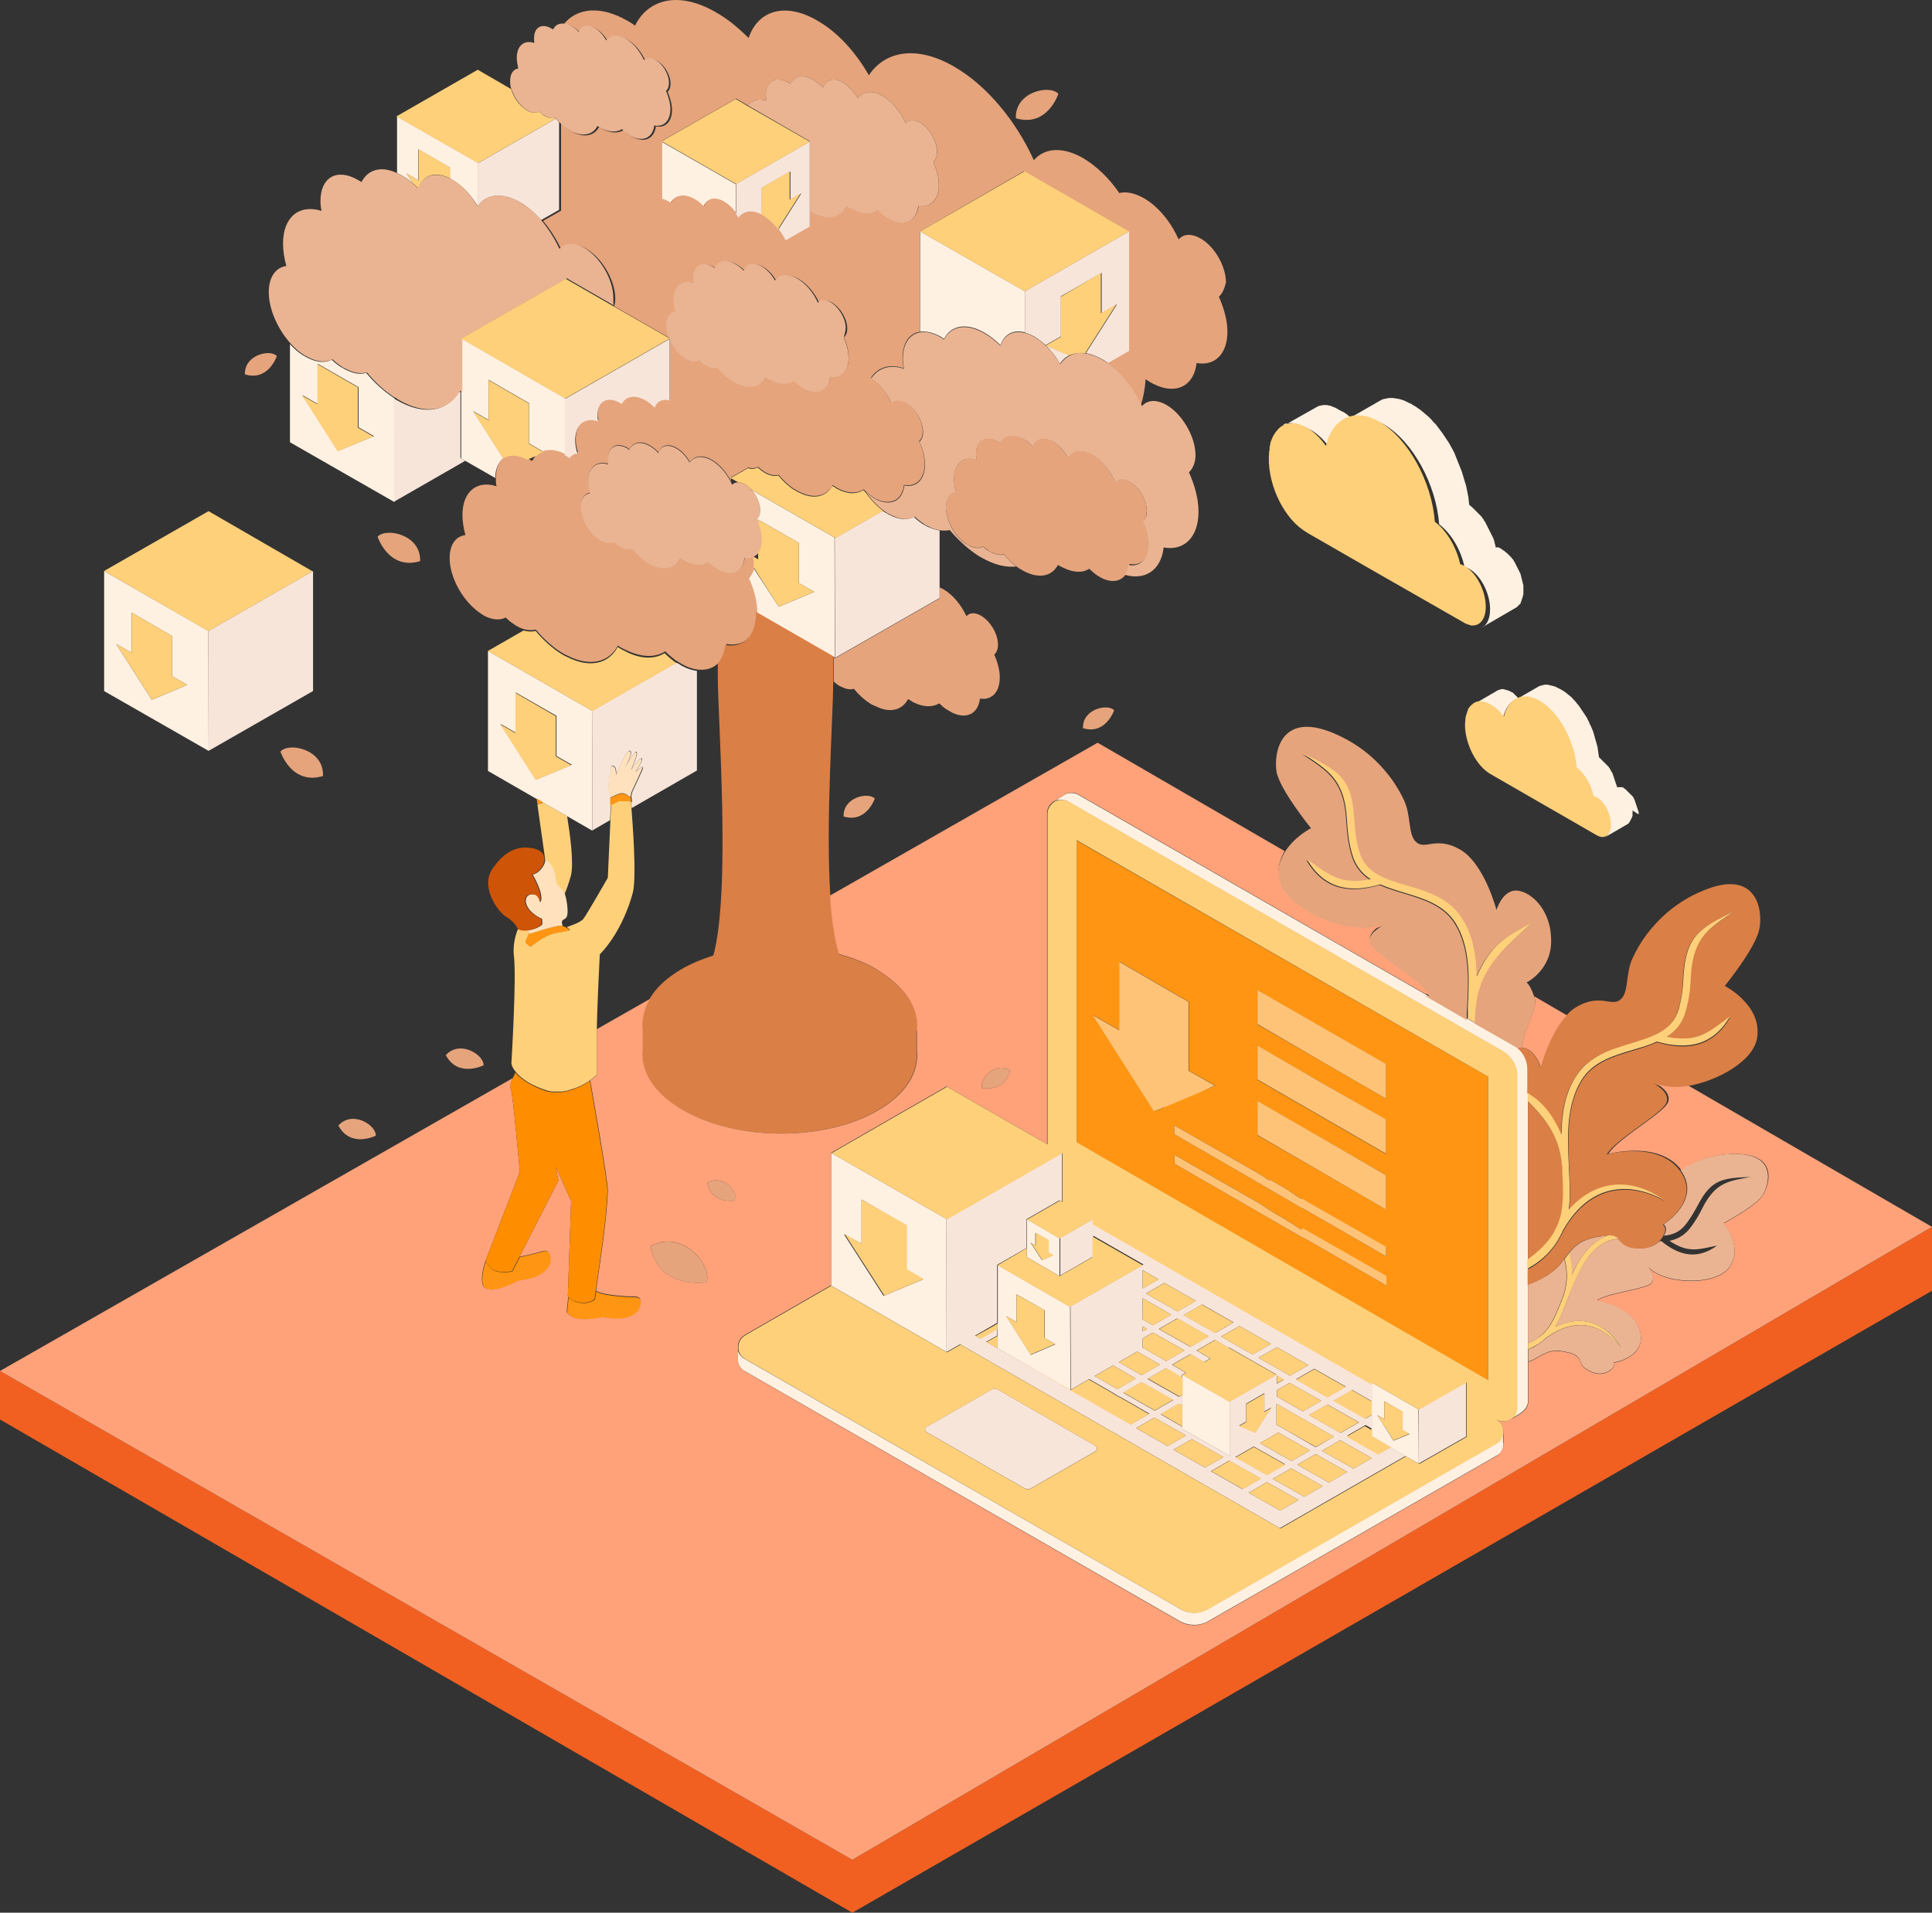 <svg width="205" height="203" viewBox="0 0 205 203" fill="none" xmlns="http://www.w3.org/2000/svg">
<rect x="0" y="0" width="205" height="203" fill="#333333" stroke="none"/>
<g clip-path="url(#clip0_397_1522)">
<path d="M90.443 197.388L0 145.507V150.654L90.443 203L205 136.99V130.214L90.443 197.388Z" fill="#F26021"/>
<path d="M88.184 136.406V136.445L100.438 143.49L100.4 129.357L88.184 122.351V136.406ZM91.415 131.993V127.306L96.162 130.057V134.743L97.953 135.788L93.75 137.532L89.547 130.99L91.415 131.996V131.993ZM105.845 140.432V143.102L108.022 144.343L108.682 144.731L113.584 147.558L113.545 138.692L105.88 134.278V140.432H105.841H105.845ZM107.868 140.317V137.374L110.863 139.076V142.019L111.99 142.675L109.384 143.797L106.779 139.695L107.868 140.313V140.317ZM150.542 155.34L150.503 149.571L145.525 146.705V152.436L147.508 153.596L149.102 154.526L150.542 155.34ZM146.146 150.193L146.887 150.619V148.722L148.832 149.843V151.779L149.573 152.206L147.86 152.901L146.15 150.193H146.146ZM112.422 131.416L108.96 129.404V133.429L112.422 135.442V131.416ZM110.554 133.74L109.35 131.881L109.855 132.192V130.836L111.218 131.612V132.93L111.723 133.241L110.558 133.744L110.554 133.74ZM130.469 154.53L125.451 151.664V145.894L130.469 148.76V154.53ZM136.266 45.117C136.304 45.117 136.343 45.078 136.382 45.078L139.882 43.104L140.036 43.065L140.229 43.027L140.384 42.989H140.774L140.967 43.027L141.16 43.065L141.353 43.142L141.545 43.219L141.738 43.296L141.931 43.411L142.124 43.526L142.202 43.565L142.279 43.603L142.356 43.642L142.433 43.68L142.51 43.718L142.588 43.757L142.665 43.795L142.742 43.872L142.819 43.91L142.896 43.949L142.973 44.026L143.051 44.102L143.128 44.141L143.205 44.218L143.282 44.295V44.333L146.59 42.435L146.783 42.359L146.976 42.32L147.169 42.282L147.362 42.243H147.829L148.06 42.282L148.292 42.32L148.523 42.359L148.759 42.435L148.99 42.512L149.222 42.627L149.454 42.743L149.728 42.858L149.959 43.012L150.233 43.165L150.503 43.357L150.777 43.549L151.048 43.78L151.322 44.01L151.592 44.241L151.866 44.514L152.097 44.786L152.367 45.059L152.599 45.37L152.834 45.681L153.066 45.992L153.298 46.342L153.533 46.692L153.765 47.041L153.958 47.391L154.151 47.74L154.344 48.128L154.498 48.516L154.652 48.904L154.807 49.292L154.961 49.68L155.115 50.068L155.231 50.456L155.347 50.844L155.463 51.232L155.579 51.62L155.656 52.008L155.733 52.396L155.81 52.784L155.849 53.172L155.887 53.56L156.003 53.675L156.119 53.752L156.235 53.867L156.35 53.983L156.466 54.098L156.582 54.213L156.698 54.328L156.814 54.443L156.929 54.559L157.045 54.674L157.161 54.789L157.277 54.943L157.393 55.096L157.47 55.25L157.585 55.404L157.663 55.557L157.74 55.711L157.817 55.865L157.894 56.018L157.971 56.172L158.049 56.326L158.126 56.479L158.203 56.633L158.28 56.787L158.357 56.94L158.435 57.094L158.512 57.286L158.55 57.44L158.589 57.593L158.628 57.747L158.666 57.901L158.705 58.093H159.017L159.056 58.131H159.095L159.133 58.17H159.172L159.21 58.208H159.249L159.288 58.246L159.326 58.285L159.442 58.362L159.558 58.438L159.673 58.515L159.789 58.63L159.905 58.707L160.021 58.823L160.137 58.938L160.252 59.053L160.368 59.168L160.445 59.283L160.561 59.399L160.638 59.552L160.716 59.668L160.793 59.821L160.87 59.975L160.947 60.129L161.024 60.282L161.101 60.436L161.179 60.59L161.256 60.743L161.333 60.897L161.372 61.051L161.41 61.204L161.449 61.358L161.487 61.511L161.526 61.665L161.565 61.819L161.603 61.972L161.642 62.126V63.056L161.603 63.209L161.565 63.363L161.526 63.478L161.487 63.593L161.449 63.709L161.41 63.824L161.372 63.939L161.333 64.055L161.256 64.131L161.179 64.208L161.101 64.285L161.024 64.362L160.947 64.439L157.485 66.451C157.408 66.528 157.331 66.567 157.215 66.605C157.759 66.375 158.11 65.676 158.11 64.669C158.11 63.006 157.138 61.07 155.895 60.371C155.741 60.255 155.544 60.217 155.389 60.14C155 58.319 153.95 56.579 152.707 55.65C152.394 51.428 149.905 46.822 146.833 45.04C144.151 43.492 141.854 44.652 141.152 47.594C140.569 46.78 139.867 46.085 139.129 45.658C137.651 44.848 136.833 44.771 136.173 45.04L136.266 45.117ZM97.64 35.206V24.558L108.728 30.907L108.767 30.869V35.283C107.52 34.933 106.552 35.475 106.162 36.639C105.618 36.097 105.035 35.632 104.41 35.283C102.503 34.2 100.87 34.545 100.168 35.978C100.052 35.901 99.894 35.786 99.778 35.705C98.96 35.279 98.261 35.125 97.64 35.202V35.206ZM156.377 66.375H156.223C156.262 66.413 156.339 66.375 156.377 66.375ZM156.223 66.413H156.069C156.107 66.375 156.184 66.375 156.223 66.413ZM159.531 153.139C159.569 153.681 159.338 154.223 158.79 154.495L128.176 172.073C127.281 172.576 126.154 172.576 125.22 172.073L79.007 145.514C78.501 145.241 78.269 144.738 78.269 144.235V143.036V143.075C78.269 143.152 78.308 143.267 78.308 143.344V143.382C78.347 143.459 78.385 143.574 78.424 143.655C78.424 143.655 78.424 143.693 78.462 143.693C78.501 143.77 78.578 143.885 78.655 143.962C78.733 144.039 78.848 144.116 78.968 144.197L125.22 170.756C126.115 171.297 127.242 171.297 128.176 170.756L158.79 153.178C158.828 153.178 158.828 153.139 158.867 153.139C158.944 153.101 158.983 153.062 159.06 152.986L159.098 152.947C159.176 152.87 159.253 152.794 159.291 152.674V152.636C159.407 152.444 159.484 152.21 159.484 152.018V153.139H159.523H159.531ZM82.627 64.4L86.401 62.814L84.769 61.884V57.624L80.45 55.146V55.419C80.411 55.304 80.373 55.189 80.296 55.07C80.527 54.877 80.647 54.566 80.647 54.14C80.647 53.406 80.257 52.553 79.713 51.974L88.543 57.044L88.582 69.782L88.427 69.705L80.218 64.98C80.18 63.859 79.867 62.656 79.323 61.496C79.636 61.223 79.829 60.801 79.906 60.217L82.631 64.396L82.627 64.4ZM173.224 86.042V86.584L173.185 86.699L173.147 86.776L173.108 86.853L173.07 86.93L173.031 87.007L172.993 87.083L172.954 87.16L172.915 87.237L172.877 87.275L172.838 87.352L172.8 87.391L172.761 87.429L170.426 88.785C170.4 88.811 170.374 88.823 170.349 88.823C170.661 88.632 170.854 88.205 170.854 87.583C170.854 86.461 170.194 85.182 169.376 84.717C169.26 84.64 169.141 84.602 169.025 84.564C168.751 83.323 168.052 82.163 167.234 81.544C167.003 78.717 165.328 75.621 163.305 74.457C161.514 73.412 159.959 74.184 159.492 76.159C159.102 75.617 158.635 75.152 158.13 74.879C157.547 74.53 157.003 74.491 156.536 74.649C156.574 74.649 156.574 74.611 156.613 74.611L158.948 73.254L159.064 73.216L159.179 73.178L159.295 73.139H159.531L159.646 73.178L159.801 73.216L159.917 73.254L160.071 73.293L160.225 73.37L160.38 73.447L160.534 73.523L160.573 73.562L160.611 73.6L160.65 73.639L160.688 73.677L160.727 73.716L160.766 73.754L160.804 73.792L160.843 73.831L160.881 73.869L160.92 73.908L160.959 73.946L160.997 73.984L161.036 74.023L161.074 74.061L161.113 74.1L163.328 72.82L163.444 72.782L163.599 72.744L163.753 72.705L163.907 72.667H164.22L164.374 72.705L164.529 72.744L164.683 72.782L164.837 72.82L164.992 72.859L165.146 72.936L165.301 73.013L165.455 73.089L165.609 73.166L165.802 73.281L165.995 73.397L166.188 73.55L166.381 73.704L166.574 73.858L166.767 74.011L166.922 74.203L167.115 74.395L167.269 74.588L167.423 74.779L167.578 74.972L167.732 75.202L167.886 75.433L168.041 75.663L168.195 75.894L168.35 76.124L168.465 76.355L168.581 76.585L168.697 76.858L168.813 77.088L168.928 77.361L169.044 77.634L169.121 77.906L169.199 78.179L169.276 78.452L169.353 78.725L169.43 78.997L169.507 79.27L169.546 79.543L169.585 79.816L169.623 80.088L169.662 80.361L169.739 80.438L169.816 80.515L169.893 80.591L169.971 80.668L170.048 80.745L170.125 80.822L170.202 80.899L170.279 80.976L170.356 81.052L170.434 81.129L170.511 81.206L170.588 81.283L170.665 81.36L170.742 81.475L170.82 81.59L170.897 81.706L170.935 81.821L171.013 81.936L171.09 82.051L171.128 82.166L171.167 82.282L171.206 82.397L171.244 82.512L171.283 82.627L171.321 82.743L171.36 82.858L171.399 82.973L171.437 83.088L171.476 83.204L171.514 83.319L171.553 83.434L171.592 83.549H172.178L172.217 83.588L172.294 83.626L172.371 83.703L172.448 83.741L172.526 83.818L172.603 83.895L172.68 83.972L172.757 84.049L172.834 84.126L172.911 84.202L172.989 84.279L173.066 84.356L173.143 84.433L173.22 84.51L173.297 84.587L173.336 84.702L173.413 84.817L173.452 84.932L173.49 85.047L173.529 85.163L173.568 85.278L173.606 85.393L173.645 85.508L173.683 85.624L173.722 85.739L173.761 85.854L173.799 85.969L173.838 86.085L173.876 86.2V86.434L173.131 85.966L173.224 86.042ZM162.136 113.493V148.649C162.136 149.694 161.086 150.12 160.306 150.585C160.306 150.585 160.345 150.585 160.345 150.546C160.384 150.508 160.422 150.508 160.461 150.47C160.654 150.316 160.773 150.12 160.889 149.889C160.928 149.851 160.928 149.774 160.928 149.736V149.659C160.928 149.621 160.928 149.582 160.966 149.544V114.157C160.966 113.112 160.384 112.144 159.488 111.603L113.275 85.044C113.198 85.005 113.159 84.967 113.082 84.967H113.043C113.005 84.928 112.927 84.928 112.889 84.928H112.85C112.812 84.928 112.734 84.89 112.696 84.89H112.229C112.19 84.89 112.152 84.89 112.152 84.928C112.113 84.928 112.075 84.967 112.036 84.967C111.997 84.967 111.997 84.967 111.959 85.005C111.92 85.005 111.882 85.044 111.843 85.044C111.843 85.044 111.804 85.044 111.804 85.082H111.766L112.893 84.387C113.321 84.114 113.904 84.076 114.41 84.348L151.171 105.487L155.644 108.08L156.385 108.507L160.588 110.907C160.743 110.984 160.858 111.1 161.017 111.176C161.754 111.795 162.144 112.609 162.144 113.5L162.136 113.493ZM51.778 69.083V81.821L56.95 84.802L57.648 85.19L60.176 86.622L62.862 88.171L62.824 75.433L51.778 69.083ZM56.872 82.75L53.098 76.827L54.73 77.757V73.496L59.049 75.974V80.234L60.682 81.164L56.868 82.75H56.872ZM78.073 19.564V22.737C77.683 22.195 77.216 21.73 76.749 21.458C75.776 20.878 74.919 21.147 74.611 21.999C74.298 21.688 73.951 21.419 73.599 21.185C72.472 20.567 71.538 20.759 71.11 21.611C71.033 21.573 70.956 21.496 70.878 21.458C70.647 21.304 70.411 21.227 70.18 21.185V15.027L78.076 19.556L78.073 19.564ZM41.817 42.251C40.767 41.556 39.756 40.664 38.86 39.577C38.239 39.77 37.498 39.654 36.68 39.228C36.602 39.189 36.525 39.151 36.448 39.113C36.371 39.036 36.294 38.997 36.174 38.959C35.823 38.728 35.514 38.494 35.201 38.183C34.541 38.533 33.646 38.494 32.673 37.991C32.596 37.953 32.519 37.914 32.442 37.876C32.365 37.837 32.288 37.761 32.168 37.722C31.662 37.411 31.195 36.988 30.767 36.523V46.937L41.855 53.287L41.817 42.255V42.251ZM35.865 47.867L32.091 41.944L33.723 42.873V38.613L38.042 41.091V45.351L39.675 46.281L35.861 47.867H35.865ZM11.049 60.605V73.343L22.137 79.693L22.099 66.955L11.053 60.605H11.049ZM16.105 74.272L12.33 68.349L13.963 69.279V65.019L18.243 67.496V71.756L19.875 72.686L16.101 74.272H16.105ZM52.554 50.733L49.443 48.95L48.937 48.639V35.901L59.945 42.251V48.29C59.088 47.825 58.273 47.748 57.648 47.94L56.131 47.049V42.789L51.851 40.311V44.571L50.219 43.642L53.407 48.635C52.862 49.1 52.55 49.799 52.55 50.725L52.554 50.733ZM47.965 19.061C47.888 19.022 47.81 18.984 47.733 18.945V17.785L44.387 15.849V19.141L43.14 18.404L43.839 19.487C43.449 19.138 43.059 18.869 42.635 18.634C42.48 18.519 42.284 18.442 42.129 18.362V12.361L50.724 17.278V21.926C49.987 20.728 49.053 19.679 47.961 19.061H47.965Z" fill="#FFF1E2"/>
<path d="M161.978 104.273C161.978 104.273 162.368 104.508 162.797 105.783C162.797 105.822 162.835 105.898 162.835 105.937C163.225 107.135 161.786 109.033 161.473 111.242C161.357 111.242 161.203 111.242 161.044 111.28C160.929 111.165 160.774 111.088 160.616 111.007L156.413 108.607C156.413 108.142 156.452 107.677 156.49 107.212L156.529 106.901C156.919 102.718 159.721 100.628 162.48 97.997C159.562 99.545 158.123 100.321 156.606 103.728C156.567 101.6 156.255 99.468 155.128 97.651C153.766 95.404 151.431 94.709 149.215 94.052C146.957 93.395 144.819 92.772 144.159 90.452C143.731 89.019 143.692 87.936 143.615 86.968C143.384 82.593 141.905 81.821 138.169 80.038C140.736 81.782 142.604 82.712 142.839 87.045C142.917 88.052 142.955 89.173 143.384 90.683C143.735 91.962 144.472 92.811 145.367 93.391C142.098 94.009 141.01 92.926 138.598 91.263C140.35 94.282 142.994 94.943 146.378 93.933C147.158 94.282 148.05 94.551 148.945 94.824C151.006 95.442 153.187 96.103 154.391 98.077C155.946 100.632 155.83 103.885 155.676 106.905C155.637 107.216 155.637 107.485 155.637 107.796V108.261L151.164 105.668C151.477 105.745 151.67 105.783 151.67 105.783C150.659 104.12 145.757 101.446 145.329 100.286C144.9 99.126 146.73 98.235 146.73 98.235C143.773 99.783 136.267 96.917 135.684 93.433C135.491 92.311 135.8 91.344 136.267 90.529C137.278 88.827 139.107 87.898 139.107 87.898C139.107 87.898 135.8 83.834 135.448 81.898C135.136 79.962 135.838 75.121 142.06 78.064C144.626 79.262 146.34 80.93 147.505 82.478C148.204 83.407 148.71 84.337 149.022 85.032C149.721 86.619 149.412 88.478 150.188 89.292C151.16 90.337 152.287 88.674 154.896 90.145C157.505 91.616 158.787 96.572 158.787 96.572C158.787 96.572 159.369 94.635 160.732 94.52C162.094 94.405 164.506 96.222 164.584 99.629C164.738 102.921 161.978 104.277 161.978 104.277V104.273ZM35.905 119.451C37.19 121.89 39.872 120.534 39.872 120.534C39.95 119.451 37.422 117.783 35.905 119.451ZM40.065 56.963C40.065 56.963 41.231 60.563 44.577 59.556C44.693 56.729 40.961 55.957 40.065 56.963ZM69.046 132.269C69.826 136.917 74.959 136.103 74.959 136.103C75.657 134.397 72.431 130.372 69.046 132.269ZM47.302 111.983C48.587 114.422 51.308 113.066 51.308 113.066C51.385 111.983 48.819 110.316 47.302 111.983ZM29.757 79.769C29.757 79.769 30.922 83.369 34.268 82.362C34.423 79.535 30.652 78.725 29.757 79.769ZM112.303 9.957C111.408 8.95 107.676 9.726 107.791 12.55C111.138 13.556 112.303 9.957 112.303 9.957ZM25.986 39.731C28.475 40.507 29.371 37.795 29.371 37.795C28.711 37.019 25.909 37.641 25.986 39.731ZM121.678 54.209C121.678 53.049 120.86 51.693 119.887 51.113C119.266 50.764 118.683 50.802 118.37 51.19C117.826 49.991 116.931 48.866 115.919 48.286C114.793 47.629 113.781 47.783 113.314 48.559C112.925 47.863 112.342 47.241 111.72 46.857C110.748 46.277 109.891 46.546 109.621 47.398C109.308 47.087 108.961 46.818 108.61 46.584C107.483 45.927 106.549 46.158 106.12 47.011C106.043 46.972 105.966 46.895 105.889 46.857C104.603 46.123 103.554 46.703 103.554 48.174C103.554 48.367 103.592 48.562 103.631 48.793C102.269 48.367 101.219 49.142 101.219 50.806C101.219 51.27 101.296 51.735 101.454 52.2C100.794 52.277 100.366 52.857 100.366 53.825C100.366 55.219 101.338 56.96 102.543 57.736C102.581 57.774 102.658 57.812 102.697 57.812C102.736 57.851 102.774 57.889 102.851 57.889C103.434 58.2 103.94 58.2 104.329 58.004C104.522 58.158 104.719 58.316 104.912 58.469C104.951 58.508 105.028 58.546 105.067 58.546C105.105 58.584 105.144 58.623 105.221 58.623C105.688 58.853 106.116 58.934 106.506 58.815C106.896 59.318 107.363 59.745 107.83 60.094C107.946 60.209 108.1 60.286 108.22 60.367C108.297 60.444 108.413 60.482 108.49 60.52C108.567 60.559 108.644 60.636 108.764 60.674C110.319 61.45 111.643 61.139 112.265 59.94L112.303 59.979C112.38 60.056 112.496 60.094 112.573 60.133C112.651 60.171 112.728 60.209 112.809 60.248C113.897 60.789 114.87 60.828 115.568 60.363C115.881 60.636 116.151 60.905 116.464 61.097C116.541 61.135 116.618 61.173 116.657 61.212C116.734 61.25 116.772 61.289 116.85 61.327C117.977 61.907 118.988 61.715 119.493 60.901C119.69 60.628 119.806 60.282 119.845 59.856C121.091 60.086 122.021 59.237 122.021 57.651C122.021 56.875 121.79 56.026 121.439 55.212C121.516 55.058 121.674 54.67 121.674 54.205L121.678 54.209ZM104.214 115.498C104.214 115.498 106.78 115.886 107.17 113.562C105.499 112.632 103.862 114.645 104.214 115.498ZM114.912 77.284C117.324 78.018 118.22 75.386 118.22 75.386C117.56 74.649 114.835 75.233 114.912 77.284ZM129.343 31.522C129.887 32.759 130.238 34.038 130.238 35.198C130.238 37.599 128.876 38.878 126.969 38.529C126.695 40.968 124.792 41.936 122.457 40.776C122.342 40.737 122.264 40.661 122.145 40.622C122.029 40.545 121.952 40.507 121.832 40.43C121.755 40.392 121.678 40.315 121.562 40.238C121.485 41.245 121.327 42.174 121.056 42.989C120.238 41.206 118.995 39.581 117.517 38.536L119.733 37.257V24.558L108.644 18.17L97.637 24.558V35.206C96.51 35.36 95.769 36.366 95.769 37.995C95.769 38.344 95.808 38.69 95.885 39.078C94.407 38.575 93.122 39.001 92.423 40.084C93.318 40.703 94.094 41.671 94.561 42.758C94.874 42.37 95.457 42.332 96.078 42.681C97.089 43.261 97.907 44.656 97.907 45.777C97.907 46.281 97.753 46.63 97.517 46.822C97.907 47.637 98.1 48.486 98.1 49.261C98.1 50.848 97.205 51.701 95.924 51.466C95.731 53.091 94.484 53.714 92.929 52.938C92.851 52.899 92.813 52.861 92.736 52.822C92.658 52.784 92.581 52.746 92.543 52.707C92.269 52.515 92.037 52.319 91.802 52.089C91.763 52.05 91.686 52.012 91.647 51.935C90.949 52.4 89.976 52.4 88.884 51.82C88.807 51.781 88.73 51.743 88.648 51.666C88.571 51.628 88.455 51.551 88.374 51.513L88.336 51.474C87.714 52.673 86.391 52.984 84.835 52.208C84.758 52.169 84.681 52.131 84.604 52.093C84.488 52.016 84.411 51.977 84.33 51.939C83.708 51.551 83.126 51.009 82.62 50.391C82.269 50.506 81.84 50.429 81.335 50.199C81.296 50.16 81.257 50.16 81.18 50.122C81.142 50.084 81.064 50.045 81.026 50.007C80.833 49.892 80.636 49.734 80.443 49.542C80.169 49.696 79.783 49.734 79.393 49.619L77.564 50.664V51.052C77.058 50.122 76.36 49.269 75.542 48.804C74.53 48.224 73.674 48.378 73.207 49.035C72.855 48.416 72.35 47.836 71.767 47.525C70.872 47.022 70.135 47.252 69.899 48.028C69.625 47.717 69.316 47.487 69.004 47.295C68.031 46.715 67.174 46.907 66.788 47.683C66.711 47.644 66.634 47.568 66.595 47.529C65.507 46.911 64.612 47.337 64.534 48.497V48.689C64.534 48.881 64.573 49.039 64.573 49.231C63.369 48.843 62.435 49.542 62.435 51.052C62.435 51.44 62.512 51.866 62.628 52.292C62.045 52.369 61.655 52.872 61.655 53.725C61.655 55.004 62.512 56.514 63.6 57.209C63.639 57.248 63.678 57.286 63.755 57.286C63.793 57.325 63.832 57.325 63.871 57.363C64.376 57.636 64.843 57.636 65.194 57.478C65.349 57.632 65.507 57.751 65.7 57.866C65.739 57.904 65.777 57.904 65.854 57.943C65.893 57.981 65.931 57.981 65.97 58.02C66.398 58.25 66.788 58.292 67.097 58.212C67.564 58.754 68.07 59.218 68.614 59.606C68.691 59.645 68.768 59.721 68.845 59.76C68.923 59.798 69 59.837 69.077 59.875C70.478 60.57 71.644 60.301 72.226 59.218H72.265C72.342 59.257 72.419 59.334 72.496 59.372C72.574 59.41 72.651 59.449 72.728 59.487C73.701 59.99 74.558 59.99 75.217 59.602C75.492 59.875 75.762 60.106 76.036 60.259C76.113 60.298 76.151 60.336 76.229 60.374C76.306 60.413 76.344 60.451 76.383 60.451C77.784 61.147 78.872 60.605 79.027 59.134C79.416 59.211 79.725 59.172 79.999 59.019C80.038 59.249 80.076 59.522 80.076 59.752C80.076 59.867 80.076 59.944 80.038 60.063C79.999 60.643 79.764 61.07 79.455 61.343C79.999 62.503 80.312 63.705 80.35 64.827V65.019C80.35 67.42 78.988 68.695 77.082 68.349C77.004 69.163 76.73 69.82 76.302 70.285C75.758 70.904 74.939 71.176 74.006 71.061C73.539 70.984 73.072 70.869 72.566 70.596C72.489 70.558 72.373 70.481 72.292 70.443C72.176 70.366 72.099 70.328 71.979 70.251C71.941 70.212 71.902 70.174 71.825 70.174C71.397 69.863 70.968 69.517 70.578 69.129C69.529 69.824 68.05 69.786 66.379 68.975C66.263 68.898 66.105 68.86 65.989 68.783C65.835 68.706 65.715 68.63 65.6 68.553L65.561 68.514C64.627 70.297 62.605 70.8 60.231 69.598C60.115 69.521 59.957 69.482 59.841 69.406C59.725 69.329 59.567 69.252 59.452 69.175C58.517 68.557 57.622 67.742 56.846 66.813C56.456 66.928 56.028 66.889 55.561 66.774C55.368 66.697 55.133 66.621 54.94 66.501C54.862 66.463 54.785 66.425 54.747 66.386C54.67 66.348 54.592 66.309 54.515 66.233C54.203 66.04 53.932 65.806 53.658 65.537C53.076 65.848 52.296 65.81 51.443 65.384C51.366 65.345 51.289 65.307 51.25 65.268C51.173 65.23 51.096 65.192 51.019 65.115C49.189 63.916 47.711 61.358 47.711 59.23C47.711 57.797 48.371 56.906 49.382 56.791C49.189 56.057 49.069 55.358 49.069 54.662C49.069 52.146 50.625 50.944 52.686 51.605C52.609 51.294 52.609 50.986 52.609 50.675V50.598C52.647 49.63 52.96 48.935 53.465 48.547C54.087 48.082 54.982 48.082 55.993 48.624C56.032 48.662 56.071 48.662 56.109 48.701C56.225 48.778 56.341 48.854 56.46 48.931C56.615 48.658 56.773 48.428 57.005 48.236C57.197 48.044 57.433 47.925 57.703 47.848C58.363 47.656 59.143 47.771 59.999 48.197C60.077 48.236 60.154 48.274 60.193 48.313C60.308 48.389 60.386 48.428 60.505 48.505C60.698 48.194 60.972 48.04 61.323 48.002C61.169 47.537 61.092 47.033 61.092 46.607C61.092 44.944 62.103 44.129 63.504 44.594C63.465 44.364 63.427 44.168 63.427 43.976C63.427 42.505 64.477 41.925 65.762 42.658C65.839 42.697 65.916 42.735 65.993 42.812C66.422 41.959 67.356 41.767 68.483 42.386C68.834 42.578 69.181 42.85 69.494 43.2C69.725 42.505 70.351 42.193 71.088 42.424V36.074C71.439 36.808 71.983 37.507 72.605 37.933C72.643 37.972 72.682 38.01 72.759 38.01C72.797 38.049 72.836 38.049 72.875 38.087C73.38 38.36 73.847 38.36 74.198 38.202C74.353 38.356 74.55 38.513 74.704 38.629C74.743 38.667 74.781 38.667 74.859 38.706C74.897 38.744 74.936 38.744 74.974 38.782C75.403 39.013 75.793 39.055 76.101 38.974C76.568 39.516 77.074 39.981 77.657 40.369C77.734 40.407 77.811 40.484 77.888 40.522C77.965 40.561 78.004 40.599 78.081 40.638H78.12C79.521 41.333 80.725 41.064 81.269 39.981L81.308 40.019C81.385 40.058 81.462 40.134 81.539 40.173C81.616 40.211 81.694 40.25 81.771 40.288C82.743 40.791 83.6 40.791 84.26 40.403C84.534 40.676 84.804 40.868 85.078 41.06C85.156 41.099 85.194 41.137 85.271 41.175C85.349 41.214 85.387 41.252 85.464 41.252C86.827 41.948 87.954 41.406 88.108 39.935C88.575 40.011 89.004 39.935 89.312 39.704C89.779 39.393 90.053 38.775 90.053 37.96C90.053 37.265 89.86 36.489 89.548 35.794C89.783 35.602 89.899 35.291 89.899 34.864C89.899 33.858 89.158 32.617 88.266 32.114C87.799 31.841 87.371 31.841 87.101 32.037C87.024 32.075 86.985 32.114 86.946 32.191C86.479 31.107 85.661 30.139 84.731 29.598C83.72 29.018 82.863 29.171 82.396 29.832C82.045 29.213 81.539 28.633 80.957 28.322C80.061 27.819 79.324 28.05 79.088 28.787C78.814 28.514 78.506 28.245 78.193 28.092C77.221 27.512 76.364 27.704 75.978 28.48C75.901 28.441 75.823 28.403 75.785 28.364C74.619 27.708 73.724 28.211 73.724 29.525C73.724 29.717 73.762 29.913 73.762 30.066C72.558 29.678 71.624 30.377 71.624 31.887C71.624 32.275 71.701 32.701 71.817 33.124C71.505 33.162 71.273 33.316 71.119 33.55C70.964 33.781 70.845 34.13 70.845 34.557C70.845 34.983 70.96 35.448 71.119 35.913L65.167 32.505C65.245 32.275 65.283 32.002 65.283 31.691C65.283 29.755 63.882 27.354 62.172 26.386C61.084 25.768 60.15 25.845 59.567 26.502C59.062 25.418 58.402 24.373 57.622 23.444L59.529 22.36V13.068C59.803 13.341 60.111 13.61 60.424 13.806C60.501 13.844 60.578 13.883 60.617 13.921C60.694 13.96 60.733 13.998 60.81 14.036C62.057 14.655 63.106 14.386 63.573 13.456L63.612 13.495C63.689 13.533 63.766 13.572 63.805 13.61C63.882 13.648 63.959 13.687 63.998 13.725C64.855 14.152 65.63 14.152 66.175 13.802C66.406 14.033 66.642 14.228 66.912 14.382C66.95 14.42 67.028 14.459 67.066 14.497C67.105 14.536 67.182 14.536 67.221 14.574C68.425 15.193 69.436 14.689 69.594 13.414C70.567 13.606 71.304 12.949 71.304 11.67C71.304 11.052 71.111 10.391 70.837 9.734C71.03 9.58 71.15 9.269 71.15 8.881C71.15 7.99 70.528 6.907 69.71 6.442C69.204 6.169 68.776 6.211 68.506 6.48C68.077 5.551 67.379 4.66 66.561 4.195C65.665 3.692 64.889 3.807 64.5 4.387C64.187 3.845 63.763 3.342 63.253 3.069C62.473 2.604 61.813 2.797 61.582 3.496C61.35 3.223 61.076 3.031 60.802 2.877C60.451 2.685 60.104 2.566 59.791 2.604C61.192 0.822 63.72 0.553 66.599 2.216C66.873 2.37 67.143 2.528 67.379 2.72C68.818 -0.184 72.126 -0.918 75.935 1.287C77.182 1.982 78.347 2.95 79.436 4.037C80.408 1.095 83.326 0.204 86.711 2.178C88.888 3.415 90.794 5.547 92.195 7.986C93.948 5.355 97.328 4.813 101.219 7.057C104.719 9.069 107.83 12.865 109.698 17.006C110.825 15.688 112.732 15.534 114.912 16.771C116.352 17.624 117.714 18.938 118.764 20.49C119.505 20.298 120.396 20.49 121.369 21.031C122.924 21.923 124.248 23.586 125.066 25.407C125.572 24.827 126.39 24.75 127.363 25.291C128.88 26.144 130.084 28.272 130.084 29.974C129.929 30.631 129.694 31.176 129.308 31.522H129.343ZM99.625 19.637C99.625 18.861 99.393 18.012 99.042 17.198C99.274 16.963 99.432 16.618 99.432 16.114C99.432 14.954 98.614 13.598 97.641 13.018C97.02 12.669 96.437 12.707 96.124 13.095C95.58 11.897 94.685 10.771 93.674 10.191C92.546 9.534 91.535 9.688 91.068 10.464C90.64 9.769 90.096 9.146 89.474 8.758C88.502 8.178 87.645 8.447 87.336 9.3C87.024 8.989 86.676 8.72 86.325 8.486C85.198 7.829 84.264 8.059 83.836 8.912C83.758 8.835 83.681 8.797 83.604 8.758C82.319 8.021 81.269 8.605 81.269 10.076C81.269 10.268 81.308 10.502 81.346 10.694C80.49 10.422 79.791 10.617 79.362 11.197L78.116 10.46L70.258 14.95V21.108C70.49 21.147 70.725 21.262 70.957 21.381C71.034 21.419 71.111 21.496 71.188 21.535C71.617 20.682 72.589 20.49 73.677 21.108C74.029 21.3 74.376 21.573 74.689 21.923C74.963 21.07 75.816 20.801 76.827 21.381C77.332 21.692 77.799 22.119 78.151 22.66C78.228 22.775 78.344 22.933 78.425 23.048C78.892 22.311 79.826 22.157 80.875 22.699C80.914 22.737 80.991 22.737 81.03 22.775C81.613 23.125 82.157 23.628 82.624 24.247C82.898 24.635 83.168 25.023 83.361 25.445L85.927 23.974V22.349C85.966 22.387 86.043 22.426 86.082 22.464C86.159 22.503 86.236 22.579 86.313 22.618C87.869 23.394 89.193 23.083 89.853 21.88L89.891 21.919C89.968 21.996 90.084 22.034 90.165 22.072C90.246 22.111 90.32 22.149 90.439 22.188C91.528 22.729 92.5 22.768 93.203 22.303C93.477 22.576 93.785 22.845 94.098 23.04C94.175 23.079 94.252 23.117 94.291 23.156C94.368 23.194 94.407 23.233 94.484 23.271C96.039 24.047 97.286 23.425 97.479 21.8C98.722 22.069 99.617 21.258 99.617 19.629L99.625 19.637ZM89.513 86.657C91.925 87.395 92.82 84.759 92.82 84.759C92.16 84.022 89.436 84.606 89.513 86.657ZM106.086 71.906C106.086 71.13 105.85 70.281 105.503 69.467C105.738 69.275 105.893 68.887 105.893 68.422C105.893 67.262 105.074 65.906 104.063 65.326C103.442 64.977 102.859 65.015 102.546 65.403C102.002 64.204 101.107 63.117 100.096 62.537C99.941 62.46 99.822 62.383 99.706 62.345V63.505L88.618 69.855L88.463 69.778V72.333C88.618 72.486 88.814 72.644 89.007 72.759C89.046 72.797 89.123 72.836 89.162 72.836C89.2 72.874 89.239 72.874 89.316 72.913C89.783 73.143 90.212 73.224 90.601 73.105C91.107 73.723 91.69 74.265 92.311 74.653C92.388 74.73 92.504 74.768 92.581 74.806C92.658 74.845 92.736 74.883 92.855 74.922C94.411 75.736 95.734 75.386 96.356 74.188L96.394 74.226C96.472 74.265 96.587 74.342 96.668 74.38C96.749 74.418 96.823 74.495 96.904 74.534C97.992 75.075 98.965 75.075 99.667 74.649C99.98 74.96 100.25 75.191 100.601 75.383C100.678 75.421 100.717 75.46 100.794 75.498C100.871 75.536 100.949 75.575 100.987 75.613C102.543 76.389 103.789 75.767 103.982 74.142C105.186 74.334 106.082 73.523 106.082 71.895L106.086 71.906ZM75.082 125.528C75.472 127.852 78.039 127.425 78.039 127.425C78.39 126.573 76.754 124.56 75.082 125.528Z" fill="#E5A47C"/>
<path d="M72.508 70.742C73.013 71.015 73.481 71.13 73.948 71.207V81.778L67.024 85.766C66.985 85.378 66.985 85.109 66.985 85.109C67.024 85.109 67.062 85.147 67.062 85.147C67.024 84.836 67.024 84.644 67.024 84.644L66.985 84.606C66.985 84.606 67.062 84.064 67.101 84.026C67.139 83.949 68.228 81.663 68.228 81.51C68.228 81.433 68.151 81.356 68.073 81.394C67.919 81.51 67.568 81.821 67.452 81.898C67.452 81.898 68.27 80.699 68.112 80.503C67.919 80.311 66.985 81.702 66.985 81.702C66.985 81.702 67.722 80.038 67.568 79.843C67.529 79.804 67.491 79.727 67.336 79.881C67.024 80.269 66.441 81.275 66.364 81.391C66.441 81.237 67.221 79.919 66.869 79.689C66.48 79.458 65.391 82.205 65.391 82.205C65.391 82.205 65.43 81.625 65.237 81.391C65.044 81.118 64.847 81.314 64.847 81.314C64.847 81.314 64.885 81.971 64.731 82.243C64.615 82.516 64.577 83.522 64.615 83.83C64.692 84.141 64.77 84.644 64.77 84.644L64.808 85.459L64.731 87.045L62.863 88.128L62.825 75.39L62.863 75.429L71.771 70.32C71.809 70.358 71.848 70.397 71.925 70.397C72.041 70.473 72.118 70.512 72.238 70.589C72.315 70.665 72.431 70.704 72.512 70.742H72.508ZM48.896 41.667C48.819 41.629 48.78 41.59 48.703 41.552L48.664 41.514C47.614 43.526 45.318 44.106 42.636 42.754C42.481 42.677 42.362 42.601 42.207 42.524C42.053 42.447 41.933 42.37 41.779 42.251L41.817 53.245L49.363 48.908L48.857 48.597V41.667H48.896ZM22.096 66.951L22.134 79.689L33.218 73.339V60.601L22.134 66.951H22.096ZM50.725 17.313L50.687 17.275V21.923C51.543 20.605 53.214 20.375 55.16 21.458C55.978 21.923 56.715 22.579 57.417 23.355L59.324 22.272V12.98C59.208 12.865 59.092 12.707 58.973 12.592L50.725 17.317V17.313ZM110.941 36.631L112.573 35.702V31.442L116.892 28.964V33.224L118.525 32.294L115.217 37.484C115.761 37.561 116.344 37.795 116.969 38.141C117.201 38.256 117.398 38.413 117.591 38.529L119.806 37.25V24.55L108.76 30.9V35.313C109.073 35.39 109.42 35.544 109.771 35.74C110.161 35.974 110.551 36.282 110.941 36.631ZM112.457 38.606C112.728 38.218 113.04 37.91 113.469 37.714L110.979 36.669C111.523 37.211 112.068 37.868 112.457 38.606ZM63.403 44.064C63.403 42.593 64.453 42.013 65.738 42.746C65.816 42.785 65.893 42.823 65.97 42.9C66.398 42.047 67.332 41.855 68.459 42.474C68.811 42.666 69.158 42.939 69.471 43.288C69.702 42.593 70.327 42.282 71.064 42.512V36.163C71.026 36.124 71.026 36.047 70.987 36.009L59.98 42.32L59.941 42.282V48.32C60.019 48.359 60.096 48.397 60.135 48.436C60.25 48.512 60.327 48.551 60.447 48.628C60.64 48.316 60.914 48.163 61.265 48.124C61.111 47.66 61.034 47.156 61.034 46.73C61.034 45.067 62.045 44.252 63.446 44.717C63.407 44.444 63.407 44.252 63.407 44.06L63.403 44.064ZM78.108 22.729C78.185 22.845 78.301 23.002 78.382 23.117C78.849 22.38 79.783 22.226 80.833 22.768V19.941L83.866 18.197V21.177L85.032 20.52L82.62 24.316C82.894 24.704 83.164 25.092 83.357 25.514L85.924 24.043V15.024L78.104 19.514V22.725L78.108 22.729ZM99.698 62.299V56.299C99.308 56.26 98.918 56.107 98.451 55.911C98.374 55.872 98.297 55.834 98.22 55.796C98.143 55.757 98.027 55.68 97.946 55.642C97.595 55.411 97.286 55.177 96.973 54.866C96.313 55.216 95.418 55.177 94.445 54.674C94.368 54.636 94.291 54.597 94.214 54.559C94.136 54.52 94.059 54.444 93.94 54.405C93.824 54.328 93.747 54.29 93.666 54.213L88.61 57.117L88.571 57.079L88.61 69.817L99.698 63.467V62.303V62.299ZM147.544 153.593L149.138 154.522L135.796 162.189L101.875 142.675L100.435 143.49L100.397 129.357L100.435 129.396L112.689 122.351V127.541L112.419 127.387L108.918 129.4V132.457L105.808 134.24V140.394L105.418 140.624L103.473 141.746L104.017 142.057L105.808 141.012V141.75L104.642 142.407L107.988 144.304L108.648 144.692L111.994 146.59L112.654 146.978L116 148.875L116.66 149.263L120.007 151.161L121.952 150.039L120.084 148.956L118.918 148.299L118.606 148.146L117.984 147.758L115.572 146.363L113.627 147.485L113.588 138.619H113.627L121.33 134.205L116 131.148V133.356L112.5 135.369V131.382L116 129.369V129.872L145.641 146.909V148.768L143.503 147.527L141.558 148.649L144.904 150.546L145.645 150.12V150.858L145.529 150.896L145.645 150.934V151.672L144.904 151.245L142.959 152.367L146.305 154.265L147.548 153.604L147.544 153.593ZM140.852 149.064L138.906 150.185L142.253 152.083L144.198 150.961L140.852 149.064ZM130.466 148.752L135.444 145.887L130.427 143.021L130.35 143.06L128.91 142.207L126.965 143.328L128.405 144.181L127.745 144.569L126.305 143.716L124.36 144.838L125.8 145.691L125.41 145.921V146.233L123.7 145.226L121.755 146.348L125.101 148.245L125.452 148.053V149.175L125.101 148.983L123.156 150.105L125.452 151.422V151.657L130.47 154.522V148.752H130.466ZM126.305 142.944L128.25 141.823L124.904 139.925L122.959 141.047L126.305 142.944ZM136.224 146.428L135.483 146.002V146.855L136.224 146.428ZM135.483 147.55V148.207L138.246 149.793L140.192 148.672L136.845 146.774L135.483 147.546V147.55ZM134.159 149.797V147.861L132.214 148.983V150.881L131.473 151.307L133.183 152.044L134.893 149.375L134.152 149.801L134.159 149.797ZM131.087 154.637L134.433 156.535L136.378 155.413L133.032 153.516L131.087 154.637ZM137.038 155.064L138.984 153.942L135.637 152.044L133.692 153.166L137.038 155.064ZM139.605 153.593L141.55 152.471L138.204 150.573L137 149.878L135.444 148.987V151.234L135.599 151.311L136.259 151.66L139.605 153.596V153.593ZM139.451 145.268L137.505 146.39L140.852 148.288L142.797 147.166L139.451 145.268ZM135.483 142.983L133.538 144.104L136.884 146.002L138.829 144.88L135.483 142.983ZM131.516 140.736L129.57 141.857L132.917 143.755L134.862 142.633L131.516 140.736ZM127.548 138.45L125.603 139.572L128.949 141.469L130.894 140.348L127.548 138.45ZM123.542 136.164L121.597 137.286L124.943 139.184L126.888 138.062L123.542 136.164ZM121.245 136.744L122.917 135.776L121.245 134.808V136.744ZM121.245 140.036L122.334 140.655L124.279 139.533L121.245 137.789V140.036ZM121.245 141.316L121.712 141.047L121.245 140.774V141.316ZM121.245 143.017L123.735 144.45L125.68 143.328L122.334 141.431L121.245 142.049V143.017ZM118.717 144.565L121.13 145.96L123.075 144.838L120.663 143.444L118.717 144.565ZM120.508 146.309L118.096 144.915L116.151 146.037L118.563 147.431L120.508 146.309ZM122.531 149.717L124.476 148.595L121.13 146.697L119.184 147.819L122.531 149.717ZM123.893 153.473L125.838 152.352L122.492 150.454L120.547 151.576L123.893 153.473ZM127.861 155.759L129.806 154.637L126.46 152.74L124.514 153.861L127.861 155.759ZM131.828 158.045L133.773 156.923L130.427 155.025L128.482 156.147L131.828 158.045ZM137.779 159.205L134.433 157.307L132.488 158.429L135.834 160.326L137.779 159.205ZM140.346 157.734L137 155.836L135.055 156.958L138.401 158.855L140.346 157.734ZM142.951 156.224L139.605 154.326L137.66 155.448L141.006 157.346L142.951 156.224ZM145.556 154.753L142.21 152.855L140.265 153.977L143.611 155.874L145.556 154.753ZM150.535 149.563V155.333L155.552 152.467V146.697L150.535 149.563ZM116.224 153.435L105.877 147.473C105.684 147.358 105.41 147.358 105.217 147.473L98.332 151.422C98.1 151.537 98.1 151.887 98.332 152.002L108.718 157.964C108.911 158.079 109.185 158.079 109.378 157.964L116.263 154.015C116.456 153.9 116.456 153.589 116.224 153.435Z" fill="#F8E5DA"/>
<path d="M57.028 85.378L56.95 84.759L57.649 85.147C57.336 85.263 57.066 85.382 57.028 85.382V85.378ZM57.688 132.807C57.688 132.807 56.364 133.195 55.16 133.425L54.38 134.935C54.38 134.935 53.523 135.166 52.67 134.935C51.933 134.743 51.62 134.006 51.582 133.813C51.154 134.935 50.922 136.564 51.62 136.794C51.933 136.91 52.439 136.986 53.137 136.756C54.461 136.33 55.044 135.942 55.044 135.942C55.044 135.942 56.796 135.826 57.73 135.05C58.625 134.313 58.548 133.579 58.351 133.114C58.155 132.65 57.691 132.803 57.691 132.803L57.688 132.807ZM157.891 114.261V146.513L114.244 121.271V89.215L157.891 114.265V114.261ZM123.7 117.396L127.201 115.924L128.366 115.459L128.949 115.225L126.147 113.639V106.321L125.406 105.895L125.252 105.818L122.917 104.462L119.844 102.679L118.795 102.061V109.34L116.618 108.099L115.997 107.75L116.309 108.253L117.556 110.228L117.71 110.462L120.393 114.684L120.47 114.799L120.937 115.536L121.211 115.963L121.523 116.427L122.38 117.783L122.496 117.937L122.612 117.899L123.469 117.549L123.7 117.396ZM147.038 135.63L138.169 130.56L138.053 130.483L137.861 130.368L137.783 130.329L137.668 130.253L137.475 130.137L137.436 130.099L137.282 129.984L137.089 129.868L137.05 129.83L136.815 129.715L136.776 129.676L136.583 129.561L136.467 129.484L136.351 129.407L136.158 129.292L136.081 129.254L135.888 129.139L135.618 128.985L135.541 128.946L135.348 128.831L135.232 128.754L135.078 128.678L134.885 128.562L134.846 128.524L134.611 128.37L134.572 128.332L134.379 128.217L134.225 128.101L134.186 128.063L133.993 127.948L133.878 127.871L133.8 127.832L133.607 127.717L133.492 127.64L124.623 122.57V123.499C132.947 128.301 129.914 126.557 138.239 131.359V131.32C141.002 132.907 141.079 132.945 147.108 136.429V135.653H147.069L147.038 135.63ZM147.038 132.377L138.169 127.306L138.053 127.229L137.861 127.114L137.783 127.076L137.668 126.999L137.475 126.884L137.436 126.845L137.282 126.73L137.089 126.615L137.05 126.576L136.815 126.423L136.776 126.384L136.583 126.269L136.467 126.192L136.351 126.115L136.158 126L136.081 125.962L135.888 125.846L135.618 125.693L135.541 125.654L135.348 125.539L135.232 125.462L135.078 125.386L134.885 125.27L134.846 125.232H134.576L134.538 125.193L134.345 125.078L134.19 124.963L134.152 124.925L133.959 124.809L133.843 124.732L133.766 124.694L133.573 124.579L133.457 124.502L124.588 119.431V120.361C132.913 125.163 129.879 123.419 138.204 128.259V128.22C140.964 129.807 141.045 129.845 147.073 133.329V132.404L147.038 132.377ZM147.038 128.351V124.709C138.752 119.946 141.708 121.652 133.422 116.888V120.488C141.747 125.251 138.713 123.507 147.038 128.347V128.351ZM147.038 122.466V118.828C138.752 114.065 141.708 115.771 133.422 111.007V114.607C141.747 119.408 138.713 117.664 147.038 122.466ZM147.038 116.581V112.943C138.752 108.18 141.708 109.886 133.422 105.122V108.722C141.747 113.523 138.713 111.779 147.038 116.581ZM60.1 98.462C59.984 98.385 59.826 98.308 59.671 98.269C59.633 98.269 59.556 98.231 59.517 98.231C58.973 98.193 56.094 99.122 56.094 99.122C56.094 99.161 55.704 99.898 55.704 100.013C55.704 100.129 56.171 100.517 56.248 100.517C56.287 100.517 57.765 99.276 59.05 99.045C60.335 98.853 60.451 98.734 60.451 98.734C60.451 98.734 60.335 98.581 60.1 98.462ZM67.452 137.682C67.452 137.682 64.106 137.643 63.253 137.063C63.214 137.332 63.176 137.643 63.137 137.916C62.4 138.534 60.96 138.381 60.335 137.686L60.181 139.31C60.181 139.31 60.571 140.048 61.933 140.048C63.295 140.048 63.994 139.817 63.994 139.817C63.994 139.817 65.704 140.244 66.835 139.779C67.923 139.353 68.081 138.619 68.039 138.154C67.962 137.689 67.456 137.689 67.456 137.689L67.452 137.682ZM65.623 85.067H66.634C66.672 85.067 66.75 85.105 66.788 85.105H66.827C66.853 85.105 66.878 85.118 66.904 85.144C66.943 85.144 66.981 85.182 66.981 85.182C66.943 84.871 66.943 84.679 66.943 84.679L66.904 84.64L66.865 84.602C66.788 84.525 66.634 84.448 66.476 84.371C66.437 84.333 66.398 84.333 66.36 84.295H66.321C66.283 84.295 66.244 84.256 66.206 84.256H66.167C66.128 84.256 66.09 84.218 66.051 84.218C65.7 84.179 64.727 84.721 64.727 84.721L64.766 85.535L65.623 85.071V85.067Z" fill="#FF9512"/>
<path d="M163.26 141.946C162.908 142.18 162.561 142.41 162.133 142.564V136.33C163.572 135.826 164.973 134.974 165.672 134.044C165.788 133.89 165.903 133.733 165.984 133.618C166.297 134.778 166.336 136.018 165.907 137.413L165.83 137.605C165.324 138.922 164.857 140.159 164.198 141.012C164.005 141.246 163.846 141.439 163.615 141.631C163.418 141.823 163.264 141.942 163.264 141.942L163.26 141.946ZM169.485 131.724C169.875 131.451 170.265 131.259 170.651 131.144C170.415 131.144 170.184 131.144 169.871 131.221C168.003 131.489 167.266 132.035 166.448 133.041C166.641 133.66 166.722 134.397 166.76 135.327C167.42 133.894 168.238 132.619 169.481 131.728L169.485 131.724ZM183.723 122.47C181.7 122.547 180.064 123.127 178.86 123.826C178.667 123.941 178.508 124.056 178.315 124.175C180.65 127.352 176.525 129.945 176.525 129.945C176.525 129.945 177.069 130.295 176.563 131.105V131.144C177.42 131.067 178.157 130.794 178.779 130.06C179.439 129.246 179.79 128.551 180.141 127.932C181.581 125.144 182.785 125.028 185.741 124.913C183.526 125.339 182.044 125.416 180.647 128.205C180.334 128.824 179.948 129.561 179.246 130.452C178.624 131.186 177.922 131.536 177.146 131.693C179.13 133.011 180.141 132.623 182.202 132.196C180.18 133.667 178.273 133.356 176.289 131.731H176.096C175.514 132.273 174.657 132.623 173.333 132.427C172.322 132.273 172.129 131.808 171.739 131.459C171.079 131.536 170.415 131.731 169.832 132.154C168.08 133.395 167.189 135.561 166.448 137.613C166.37 137.805 166.293 138.001 166.216 138.193C165.826 139.161 165.475 140.052 165.012 140.824C167.852 139.468 170.419 140.398 172.013 143.029C170.458 141.016 167.578 139.349 164.001 142.061C163.379 142.602 162.797 142.99 162.171 143.221V144.5C162.445 144.423 162.638 144.346 162.831 144.231C164.194 143.455 164.699 143.11 166.448 143.536C168.157 144.001 167.266 144.658 168.354 145.318C169.443 146.014 170.299 145.822 170.882 145.395C171.465 144.969 171.195 144.619 171.195 144.619C171.195 144.619 174.695 144.078 174.035 141.327C173.375 138.577 169.446 137.997 169.446 137.997C170.612 137.182 174.58 136.837 175.205 136.176C175.826 135.557 174.892 134.432 174.892 134.432C176.409 136.291 182.167 136.56 183.568 134.393C184.969 132.265 182.908 129.788 182.908 129.788C182.908 129.788 186.254 128.044 187.03 126.845C187.729 125.724 188.663 122.316 183.723 122.47ZM54.264 9.454C54.538 10.306 55.121 11.155 55.819 11.62C55.858 11.659 55.897 11.659 55.935 11.697C55.974 11.735 56.013 11.735 56.051 11.774C56.518 12.008 56.908 12.008 57.217 11.851C57.371 12.004 57.529 12.123 57.684 12.2C57.722 12.239 57.761 12.239 57.799 12.277C57.838 12.315 57.877 12.315 57.915 12.354C58.305 12.546 58.614 12.588 58.926 12.507C58.965 12.546 58.965 12.584 59.004 12.584C59.119 12.738 59.235 12.857 59.355 12.972C59.629 13.245 59.938 13.514 60.25 13.71C60.327 13.748 60.405 13.787 60.443 13.825C60.52 13.863 60.559 13.902 60.636 13.94C61.883 14.559 62.932 14.29 63.4 13.36L63.438 13.399C63.515 13.437 63.593 13.476 63.631 13.514C63.708 13.552 63.785 13.591 63.824 13.629C64.681 14.056 65.457 14.056 66.005 13.706C66.236 13.936 66.472 14.132 66.742 14.286C66.78 14.324 66.858 14.363 66.896 14.401C66.935 14.44 67.012 14.44 67.051 14.478C68.255 15.097 69.266 14.593 69.424 13.318C70.397 13.51 71.134 12.853 71.134 11.574C71.134 10.956 70.941 10.295 70.667 9.638C70.86 9.484 70.98 9.173 70.98 8.785C70.98 7.894 70.358 6.811 69.54 6.346C69.034 6.073 68.606 6.115 68.336 6.384C67.907 5.455 67.209 4.564 66.391 4.099C65.495 3.596 64.719 3.711 64.33 4.291C64.017 3.749 63.593 3.246 63.083 2.973C62.303 2.508 61.644 2.7 61.412 3.4C61.18 3.127 60.906 2.935 60.632 2.781C60.281 2.589 59.934 2.47 59.621 2.508C59.193 2.508 58.884 2.739 58.687 3.127C58.61 3.088 58.571 3.05 58.494 3.012C57.483 2.432 56.665 2.896 56.665 4.056C56.665 4.21 56.665 4.368 56.703 4.56C55.615 4.21 54.835 4.832 54.835 6.146C54.835 6.496 54.913 6.884 54.99 7.268C54.484 7.345 54.133 7.809 54.133 8.547V8.739C54.133 8.97 54.172 9.204 54.249 9.434L54.264 9.454ZM65.078 31.599C65.078 29.663 63.677 27.262 61.968 26.294C60.879 25.676 59.945 25.752 59.362 26.409C58.857 25.326 58.197 24.281 57.417 23.352C56.757 22.576 55.978 21.919 55.16 21.454C53.214 20.332 51.543 20.601 50.686 21.919C49.988 20.72 49.015 19.633 47.965 19.053C47.888 19.015 47.811 18.976 47.734 18.938C46.14 18.162 44.816 18.627 44.349 19.983C44.156 19.791 43.998 19.633 43.805 19.48C43.415 19.13 43.025 18.861 42.601 18.627C42.446 18.512 42.25 18.435 42.095 18.354C40.424 17.578 39.023 18.004 38.359 19.322C38.243 19.245 38.085 19.168 37.969 19.091C35.75 17.812 34.002 18.819 34.002 21.339C34.002 21.688 34.041 22.034 34.118 22.384C31.783 21.646 30.034 23.002 30.034 25.829C30.034 26.605 30.15 27.416 30.386 28.23C29.259 28.384 28.518 29.39 28.518 31.019C28.518 32.84 29.49 34.968 30.853 36.477C31.281 36.942 31.748 37.369 32.254 37.676C32.331 37.714 32.447 37.791 32.528 37.83C32.609 37.868 32.682 37.907 32.759 37.945C33.732 38.448 34.627 38.486 35.287 38.137C35.6 38.448 35.908 38.679 36.26 38.913C36.337 38.951 36.414 39.028 36.534 39.066C36.611 39.105 36.688 39.143 36.765 39.182C37.584 39.608 38.321 39.685 38.946 39.531C39.841 40.615 40.814 41.506 41.902 42.205H41.941C42.095 42.282 42.215 42.397 42.369 42.478C42.524 42.554 42.643 42.631 42.798 42.708C45.484 44.064 47.738 43.484 48.826 41.467L48.865 41.506C48.903 41.544 48.98 41.583 49.058 41.621V35.89L60.146 29.54L65.125 32.406C65.047 32.175 65.086 31.902 65.086 31.591L65.078 31.599ZM80.327 55.1C80.559 54.908 80.678 54.597 80.678 54.171C80.678 53.437 80.289 52.584 79.744 52C79.551 51.77 79.316 51.574 79.046 51.42C78.776 51.267 78.54 51.228 78.347 51.19C78.073 51.19 77.842 51.267 77.687 51.463C77.649 51.347 77.572 51.232 77.533 51.113C77.027 50.183 76.329 49.331 75.511 48.866C74.499 48.286 73.643 48.439 73.176 49.096C72.824 48.478 72.319 47.898 71.736 47.587C70.841 47.083 70.103 47.314 69.868 48.09C69.594 47.779 69.285 47.548 68.973 47.356C68 46.776 67.143 46.968 66.757 47.744C66.68 47.706 66.603 47.629 66.564 47.59C65.476 46.972 64.581 47.398 64.503 48.559V48.751C64.503 48.943 64.542 49.1 64.542 49.292C63.338 48.904 62.404 49.603 62.404 51.113C62.404 51.501 62.481 51.927 62.597 52.354C62.014 52.431 61.624 52.934 61.624 53.787C61.624 55.066 62.481 56.575 63.569 57.271C63.608 57.309 63.647 57.347 63.724 57.347C63.762 57.386 63.801 57.386 63.84 57.424C64.345 57.697 64.812 57.697 65.163 57.54C65.318 57.693 65.476 57.812 65.669 57.928C65.707 57.966 65.746 57.966 65.823 58.004C65.862 58.043 65.9 58.043 65.939 58.081C66.368 58.312 66.757 58.354 67.066 58.273C67.533 58.815 68.039 59.28 68.583 59.668C68.66 59.706 68.737 59.783 68.814 59.821C68.892 59.86 68.969 59.898 69.046 59.937C70.447 60.632 71.612 60.363 72.195 59.28H72.234C72.311 59.318 72.388 59.395 72.465 59.433C72.543 59.472 72.62 59.51 72.697 59.549C73.67 60.052 74.526 60.052 75.186 59.664C75.46 59.937 75.731 60.167 76.005 60.321C76.082 60.359 76.12 60.398 76.198 60.436C76.275 60.474 76.313 60.513 76.352 60.513C77.753 61.208 78.841 60.666 78.996 59.195C79.385 59.272 79.694 59.234 79.968 59.08C80.007 59.08 80.007 59.042 80.046 59.042C80.238 58.926 80.397 58.811 80.513 58.615C80.744 58.266 80.902 57.801 80.902 57.221C80.902 56.641 80.748 55.98 80.513 55.361C80.397 55.323 80.358 55.208 80.316 55.093L80.327 55.1ZM93.164 22.345C93.438 22.618 93.747 22.887 94.059 23.083C94.136 23.121 94.214 23.16 94.252 23.198C94.329 23.236 94.368 23.275 94.445 23.313C96.001 24.089 97.247 23.467 97.44 21.842C98.687 22.072 99.617 21.224 99.617 19.633C99.617 18.857 99.385 18.008 99.034 17.194C99.266 16.96 99.424 16.614 99.424 16.111C99.424 14.95 98.606 13.595 97.633 13.014C97.012 12.665 96.429 12.703 96.116 13.091C95.572 11.893 94.677 10.767 93.666 10.187C92.539 9.53 91.527 9.684 91.06 10.46C90.632 9.765 90.088 9.142 89.466 8.754C88.494 8.174 87.637 8.443 87.328 9.296C87.016 8.985 86.668 8.716 86.317 8.482C85.19 7.825 84.256 8.055 83.828 8.908C83.751 8.831 83.673 8.793 83.596 8.754C82.311 8.017 81.261 8.601 81.261 10.072C81.261 10.264 81.3 10.498 81.338 10.691C80.482 10.418 79.783 10.614 79.355 11.194L85.927 14.989V22.384C85.966 22.422 86.043 22.46 86.082 22.499C86.159 22.537 86.236 22.614 86.313 22.652C87.869 23.428 89.192 23.117 89.852 21.915L89.891 21.953C89.968 22.03 90.084 22.069 90.165 22.107C90.246 22.145 90.319 22.184 90.439 22.222C91.489 22.802 92.461 22.802 93.16 22.337L93.164 22.345ZM126.849 48.286C126.849 46.35 125.448 43.949 123.777 42.981C122.689 42.362 121.755 42.439 121.172 43.096C121.172 43.058 121.133 43.058 121.133 43.019C120.315 41.237 119.073 39.612 117.594 38.567C117.401 38.413 117.166 38.294 116.973 38.179C116.352 37.83 115.769 37.599 115.221 37.522C114.561 37.407 113.974 37.484 113.507 37.753C113.117 37.945 112.766 38.256 112.496 38.644C112.068 37.91 111.562 37.25 110.979 36.708C110.589 36.358 110.2 36.013 109.775 35.778C109.424 35.586 109.115 35.429 108.764 35.352C107.517 35.002 106.549 35.544 106.159 36.708C105.615 36.166 105.032 35.702 104.406 35.352C102.5 34.269 100.867 34.614 100.165 36.047C100.049 35.97 99.891 35.855 99.775 35.775C98.996 35.348 98.258 35.156 97.676 35.271C96.549 35.425 95.808 36.431 95.808 38.06C95.808 38.41 95.846 38.755 95.923 39.143C94.445 38.64 93.16 39.066 92.461 40.15C93.357 40.768 94.133 41.736 94.6 42.823C94.912 42.435 95.495 42.397 96.116 42.747C97.127 43.327 97.946 44.721 97.946 45.843C97.946 46.346 97.791 46.696 97.556 46.888C97.946 47.702 98.139 48.551 98.139 49.327C98.139 50.913 97.243 51.766 95.962 51.532C95.769 53.157 94.522 53.779 92.967 53.003C92.89 52.965 92.851 52.926 92.774 52.888C92.697 52.849 92.62 52.811 92.581 52.773C92.311 52.58 92.076 52.385 91.84 52.154C92.384 52.968 93.044 53.664 93.785 54.205C93.862 54.282 93.978 54.359 94.059 54.397C94.136 54.474 94.214 54.513 94.333 54.551C94.41 54.589 94.488 54.628 94.569 54.666C95.541 55.169 96.437 55.208 97.097 54.858C97.409 55.169 97.718 55.4 98.069 55.634C98.146 55.711 98.224 55.749 98.343 55.788C98.42 55.826 98.498 55.865 98.579 55.903C99.007 56.134 99.436 56.253 99.825 56.291C100.176 56.33 100.485 56.33 100.759 56.253C100.785 56.278 100.811 56.304 100.836 56.33C101.693 57.336 102.666 58.227 103.716 58.922C103.87 59.038 104.028 59.114 104.183 59.195C104.337 59.272 104.457 59.349 104.611 59.426C105.777 60.006 106.869 60.24 107.838 60.121C107.371 59.771 106.904 59.345 106.514 58.842C106.163 58.957 105.734 58.88 105.229 58.65C105.19 58.611 105.113 58.611 105.074 58.573C105.036 58.535 104.958 58.496 104.92 58.496C104.727 58.381 104.53 58.223 104.337 58.031C103.947 58.223 103.442 58.223 102.859 57.916C102.82 57.878 102.782 57.878 102.704 57.839C102.666 57.801 102.589 57.762 102.55 57.762C101.303 56.986 100.373 55.246 100.373 53.852C100.373 52.922 100.802 52.304 101.462 52.227C101.307 51.762 101.226 51.259 101.226 50.833C101.226 49.169 102.237 48.355 103.638 48.82C103.6 48.589 103.561 48.393 103.561 48.201C103.561 46.73 104.611 46.15 105.896 46.884C105.973 46.922 106.051 46.961 106.128 47.037C106.556 46.185 107.49 45.992 108.617 46.611C108.968 46.803 109.316 47.076 109.628 47.425C109.899 46.572 110.755 46.304 111.728 46.884C112.349 47.233 112.932 47.852 113.322 48.585C113.827 47.809 114.8 47.656 115.927 48.313C116.938 48.893 117.834 50.014 118.378 51.217C118.69 50.829 119.273 50.79 119.895 51.14C120.906 51.72 121.685 53.114 121.685 54.236C121.685 54.739 121.531 55.089 121.296 55.319C121.685 56.134 121.878 56.983 121.878 57.758C121.878 59.345 120.983 60.198 119.702 59.964C119.663 60.39 119.547 60.739 119.35 61.008C121.527 61.627 123.202 60.505 123.472 58.104C125.61 58.492 127.17 57.059 127.17 54.309C127.17 52.953 126.78 51.52 126.159 50.126C126.587 49.703 126.857 49.081 126.857 48.27L126.849 48.286ZM89.74 34.814C89.74 33.808 88.999 32.567 88.108 32.064C87.641 31.791 87.213 31.791 86.942 31.987C86.865 32.025 86.827 32.064 86.788 32.141C86.321 31.057 85.503 30.089 84.573 29.548C83.561 28.968 82.705 29.121 82.238 29.778C81.886 29.16 81.381 28.58 80.798 28.268C79.903 27.765 79.165 27.996 78.93 28.733C78.656 28.461 78.347 28.192 78.035 28.038C77.062 27.458 76.205 27.65 75.819 28.426C75.742 28.388 75.665 28.349 75.626 28.311C74.461 27.654 73.565 28.157 73.565 29.471C73.565 29.663 73.604 29.859 73.604 30.012C72.4 29.625 71.466 30.324 71.466 31.833C71.466 32.221 71.543 32.648 71.659 33.07C71.346 33.109 71.115 33.262 70.96 33.497C70.806 33.731 70.686 34.077 70.686 34.503C70.686 34.929 70.802 35.394 70.96 35.859C70.96 35.897 70.999 35.936 70.999 35.974C71.037 36.013 71.037 36.09 71.076 36.128C71.427 36.862 71.971 37.561 72.593 37.987C72.631 38.026 72.67 38.064 72.747 38.064C72.786 38.102 72.824 38.102 72.863 38.141C73.369 38.413 73.836 38.413 74.187 38.256C74.341 38.41 74.538 38.567 74.692 38.682C74.731 38.721 74.77 38.721 74.847 38.759C74.885 38.798 74.924 38.798 74.963 38.836C75.391 39.066 75.781 39.109 76.09 39.028C76.556 39.57 77.062 40.035 77.645 40.422C77.722 40.461 77.799 40.538 77.876 40.576C77.954 40.615 77.992 40.653 78.069 40.691H78.108C79.509 41.387 80.713 41.118 81.257 40.035L81.296 40.073C81.373 40.111 81.45 40.188 81.528 40.227C81.605 40.265 81.682 40.303 81.759 40.342C82.732 40.845 83.588 40.845 84.248 40.457C84.522 40.73 84.793 40.922 85.067 41.114C85.144 41.152 85.182 41.191 85.26 41.229C85.337 41.268 85.375 41.306 85.453 41.306C86.815 42.001 87.942 41.46 88.096 39.989C88.563 40.065 88.992 39.989 89.3 39.758C89.767 39.447 90.041 38.828 90.041 38.014C90.041 37.319 89.849 36.543 89.536 35.844C89.575 35.532 89.729 35.225 89.729 34.799L89.74 34.814Z" fill="#EAB492"/>
<path d="M164.934 130.871C164.274 131.993 163.263 132.922 162.132 133.737V116.896C163.962 118.717 165.478 120.615 165.748 123.595L165.787 123.907C165.864 125.881 165.98 127.702 165.594 129.173C165.478 129.561 165.359 129.907 165.204 130.256C165.05 130.644 164.934 130.875 164.934 130.875V130.871ZM180.183 94.747C177.616 95.945 175.903 97.613 174.737 99.161C174.039 100.09 173.533 101.02 173.22 101.715C172.479 103.302 172.831 105.161 172.055 105.975C171.082 107.02 169.955 105.357 167.346 106.828C166.918 107.062 166.567 107.37 166.219 107.758C164.39 109.732 163.456 113.255 163.456 113.255C163.456 113.255 162.912 111.319 161.511 111.203H161.434C161.318 111.203 161.163 111.203 161.005 111.242C161.665 111.783 162.055 112.598 162.055 113.489V116.043C163.533 117.011 164.544 118.095 165.633 120.457C165.671 118.329 165.984 116.197 167.111 114.38C168.473 112.133 170.804 111.438 173.024 110.781C175.281 110.124 177.42 109.502 178.079 107.139C178.508 105.706 178.546 104.623 178.585 103.655C178.859 99.28 180.337 98.504 184.031 96.725C181.464 98.469 179.596 99.395 179.361 103.732C179.284 104.738 179.245 105.86 178.817 107.373C178.427 108.653 177.728 109.502 176.833 110.082C180.14 110.662 181.19 109.617 183.602 107.953C181.85 110.973 179.206 111.63 175.822 110.623C175.042 110.973 174.151 111.242 173.255 111.514C171.194 112.133 169.014 112.755 167.809 114.768C166.254 117.323 166.37 120.576 166.486 123.595C166.524 123.907 166.524 124.176 166.524 124.487C166.601 125.919 166.64 127.275 166.486 128.474C169.365 125.182 173.178 124.951 176.64 127.468C173.529 125.724 168.936 125.22 165.864 130.683C164.93 132.696 163.649 133.894 162.09 134.747V136.372C163.529 135.869 164.93 135.016 165.629 134.086C165.745 133.933 165.86 133.775 165.941 133.66C166.096 133.425 166.254 133.233 166.408 133.041C167.227 132.035 167.925 131.493 169.832 131.221C170.144 131.182 170.415 131.144 170.611 131.144C171.156 131.144 171.468 131.297 171.661 131.493C172.051 131.843 172.283 132.308 173.255 132.461C174.579 132.653 175.47 132.308 176.015 131.766C176.208 131.612 176.327 131.416 176.482 131.186V131.148C176.987 130.295 176.443 129.987 176.443 129.987C176.443 129.987 180.604 127.395 178.234 124.218C175.86 121.041 170.492 122.516 170.492 122.516C171.503 120.853 176.404 118.179 176.833 117.019C177.261 115.859 175.432 114.968 175.432 114.968C176.327 115.433 177.609 115.509 179.01 115.279C182.279 114.737 186.049 112.609 186.439 110.17C187.022 106.686 183.016 104.635 183.016 104.635C183.016 104.635 186.323 100.57 186.675 98.596C187.103 96.66 186.439 91.82 180.179 94.762L180.183 94.747ZM97.328 109.421C97.366 109.11 97.366 108.764 97.328 108.453V108.414C97.135 106.594 95.888 104.773 93.63 103.305C93.437 103.19 93.24 103.037 93.047 102.917C92.812 102.802 92.581 102.649 92.349 102.529C91.338 102.026 90.211 101.6 89.041 101.289C88.574 99.741 88.262 97.57 88.107 95.093C87.602 87.272 88.381 76.47 88.42 72.21V69.655L80.211 64.93V65.122C80.211 67.523 78.849 68.799 76.942 68.453C76.865 69.267 76.591 69.924 76.162 70.389V71.63C76.162 76.355 77.563 94.513 75.695 101.404C74.491 101.792 73.36 102.257 72.349 102.837C70.755 103.766 69.586 104.85 68.926 106.014C68.459 106.79 68.227 107.562 68.146 108.376C68.108 108.61 68.108 108.841 68.146 109.071V111.511C68.108 111.745 68.108 111.975 68.146 112.206V112.36C68.339 114.334 69.779 116.308 72.426 117.818C78.146 121.11 87.401 121.149 93.044 117.895C96.077 116.151 97.478 113.831 97.247 111.545V109.417H97.324L97.328 109.421Z" fill="#DA7F46"/>
<path d="M147.041 116.585C138.716 111.783 141.75 113.527 133.425 108.687V105.088C141.711 109.851 138.755 108.146 147.041 112.909V116.589V116.585ZM133.425 110.973V114.572C141.75 119.374 138.716 117.63 147.041 122.432V118.79C138.716 114.065 141.711 115.771 133.425 110.969V110.973ZM133.425 116.858V120.457C141.75 125.259 138.716 123.515 147.041 128.355V124.713C138.716 119.912 141.711 121.617 133.425 116.854V116.858ZM128.331 115.463L128.913 115.229L126.111 113.643V106.325L125.37 105.898L125.216 105.822L122.881 104.466L119.809 102.683L118.759 102.065V109.344L116.582 108.103L115.961 107.754L116.274 108.257L117.52 110.231L117.675 110.466L120.357 114.687L120.434 114.803L120.901 115.54L121.171 115.967L121.484 116.431L122.341 117.787L122.456 117.941L122.572 117.903L123.429 117.553L123.742 117.438L127.242 115.967L128.331 115.463ZM138.056 127.233L137.863 127.118L137.786 127.08L137.67 127.003L137.478 126.887L137.439 126.849L137.285 126.734L137.092 126.619L137.053 126.58L136.818 126.427L136.779 126.388L136.586 126.273L136.47 126.196L136.354 126.119L136.161 126.004L136.084 125.966L135.891 125.85L135.621 125.697L135.544 125.658L135.351 125.543L135.235 125.466L135.081 125.389L134.888 125.274L134.849 125.236H134.579L134.54 125.197L134.347 125.082L134.193 124.967L134.155 124.928L133.962 124.813L133.846 124.736L133.769 124.698L133.576 124.583L133.46 124.506L124.591 119.435V120.365C132.916 125.167 129.882 123.423 138.207 128.263V128.224C140.966 129.811 141.048 129.849 147.076 133.333V132.327L138.207 127.256H138.091L138.056 127.233ZM138.056 130.487L137.863 130.372L137.786 130.333L137.67 130.256L137.478 130.141L137.439 130.103L137.285 129.987L137.092 129.872L137.053 129.834L136.818 129.719L136.779 129.68L136.586 129.565L136.47 129.488L136.354 129.411L136.161 129.296L136.084 129.258L135.891 129.142L135.621 128.989L135.544 128.95L135.351 128.835L135.235 128.758L135.081 128.681L134.888 128.566L134.849 128.528L134.614 128.374L134.575 128.336L134.382 128.22L134.228 128.105L134.189 128.067L133.996 127.952L133.881 127.875L133.803 127.836L133.61 127.721L133.495 127.644L124.625 122.574V123.503C132.95 128.305 129.917 126.561 138.242 131.363V131.324C141.005 132.911 141.082 132.949 147.111 136.433V135.427L138.242 130.356L138.087 130.51L138.056 130.487Z" fill="#FFC378"/>
<path d="M59.945 94.904C60.138 95.484 60.258 96.376 60.219 96.917C60.181 97.655 59.714 97.497 59.637 97.77C59.598 97.924 59.637 98.12 59.714 98.273C59.675 98.273 59.598 98.235 59.559 98.235C59.015 98.196 56.136 99.126 56.136 99.126C56.097 98.892 56.059 98.738 56.059 98.738C56.68 98.661 57.306 98.35 57.46 98.196L57.498 98.158C57.614 98.004 57.498 97.501 57.498 97.501C57.498 97.501 56.565 97.152 56.059 96.379C55.553 95.607 55.785 94.908 56.526 94.908C57.306 94.908 57.344 95.761 57.344 95.761C57.811 94.985 56.526 92.819 56.526 92.819C56.993 92.742 57.537 92.239 57.773 91.659C57.811 91.582 57.811 91.466 57.85 91.386V91.075C57.888 91.113 57.927 91.113 57.965 91.151C59.015 91.808 59.054 92.972 59.092 93.356C59.131 93.783 59.444 94.052 59.752 94.363C59.752 94.478 59.868 94.674 59.945 94.904ZM68.035 81.433C67.88 81.548 67.529 81.859 67.413 81.936C67.413 81.936 68.232 80.737 68.073 80.542C67.88 80.35 66.947 81.74 66.947 81.74C66.947 81.74 67.684 80.077 67.529 79.881C67.491 79.843 67.452 79.766 67.298 79.919C66.985 80.307 66.402 81.314 66.325 81.429C66.402 81.275 67.182 79.958 66.831 79.727C66.441 79.497 65.353 82.243 65.353 82.243C65.353 82.243 65.391 81.663 65.198 81.429C65.005 81.156 64.808 81.352 64.808 81.352C64.808 81.352 64.847 82.009 64.692 82.282C64.577 82.555 64.538 83.561 64.577 83.868C64.654 84.179 64.731 84.683 64.731 84.683C64.731 84.683 65.665 84.141 66.055 84.179C66.094 84.179 66.132 84.179 66.171 84.218H66.209C66.248 84.218 66.287 84.256 66.325 84.256H66.364C66.402 84.295 66.441 84.295 66.48 84.333C66.634 84.41 66.754 84.525 66.869 84.564C66.908 84.564 66.908 84.602 66.908 84.602C66.908 84.602 66.985 84.06 67.024 84.022C67.062 83.945 68.151 81.659 68.151 81.506C68.228 81.467 68.151 81.352 68.035 81.429V81.433Z" fill="#FFE1BD"/>
<path d="M60.995 115.613C61.188 115.536 61.346 115.498 61.501 115.421C61.346 115.498 61.188 115.575 60.995 115.613ZM205 130.21L90.439 197.384L0 145.507L54.419 114.418C54.226 114.883 54.067 115.348 54.226 115.659C54.419 116.086 55.16 124.371 55.16 124.371L51.543 133.74V133.779C51.115 134.901 50.883 136.529 51.582 136.76C51.895 136.875 52.4 136.952 53.099 136.721C54.422 136.295 55.005 135.907 55.005 135.907C55.005 135.907 56.758 135.792 57.688 135.016C58.583 134.278 58.506 133.545 58.309 133.08C58.112 132.615 57.649 132.769 57.649 132.769C57.649 132.769 56.325 133.157 55.121 133.387L59.243 125.293L58.969 123.822L60.602 127.46L60.25 137.605C60.25 137.605 60.289 137.605 60.289 137.643L60.135 139.268C60.135 139.268 60.524 140.006 61.887 140.006C63.249 140.006 63.948 139.775 63.948 139.775C63.948 139.775 65.657 140.202 66.788 139.737C67.877 139.31 68.035 138.577 67.992 138.112C67.954 137.609 67.448 137.609 67.448 137.609C67.448 137.609 64.102 137.57 63.249 136.99C63.716 133.583 64.376 129.634 64.496 126.38C64.534 125.336 62.628 114.687 62.628 114.687C62.354 114.879 61.968 115.114 61.539 115.306C62.628 114.803 63.33 114.107 63.33 114.107V109.229L68.969 106.014C68.502 106.79 68.27 107.562 68.189 108.376C68.151 108.606 68.151 108.841 68.189 109.071V111.511C68.151 111.745 68.151 111.975 68.189 112.206V112.359C68.382 114.334 69.822 116.308 72.469 117.818C78.189 121.11 87.444 121.148 93.087 117.895C96.12 116.151 97.521 113.831 97.29 111.545V109.379C97.328 109.067 97.328 108.722 97.29 108.411V108.372C97.097 106.551 95.85 104.731 93.592 103.263C93.399 103.148 93.203 102.994 93.01 102.875C92.778 102.76 92.543 102.602 92.311 102.487C91.3 101.984 90.173 101.558 89.003 101.246C88.536 99.698 88.224 97.528 88.069 95.05L116.467 78.828L136.305 90.329C135.838 91.144 135.526 92.112 135.722 93.233C136.305 96.718 143.812 99.583 146.768 98.035C146.768 98.035 144.977 98.926 145.367 100.086C145.796 101.246 150.659 103.92 151.708 105.583C151.708 105.583 151.515 105.545 151.203 105.468L114.441 84.329C113.936 84.018 113.353 84.099 112.924 84.368L111.797 85.063H111.836C111.408 85.293 111.099 85.758 111.099 86.342V121.421L100.439 115.306L88.185 122.351V136.406L79.042 141.673C78.498 141.984 78.263 142.526 78.305 143.067V143.029V144.27C78.305 144.773 78.537 145.238 79.042 145.549L125.217 172.108C126.112 172.611 127.239 172.611 128.173 172.108L158.787 154.53C159.292 154.219 159.566 153.677 159.528 153.174V152.052C159.566 151.511 159.335 150.969 158.787 150.658C159.331 150.969 159.914 150.892 160.381 150.581C160.381 150.581 160.342 150.581 160.342 150.619C161.122 150.155 162.171 149.728 162.171 148.683V144.538C162.445 144.462 162.638 144.385 162.831 144.27C164.194 143.494 164.699 143.148 166.448 143.574C168.157 144.039 167.266 144.696 168.354 145.357C169.443 146.052 170.299 145.86 170.882 145.434C171.465 145.007 171.195 144.658 171.195 144.658C171.195 144.658 174.695 144.116 174.035 141.366C173.375 138.619 169.447 138.035 169.447 138.035C170.612 137.221 174.58 136.875 175.205 136.214C175.826 135.596 174.892 134.47 174.892 134.47C176.409 136.33 182.167 136.598 183.568 134.432C184.969 132.304 182.908 129.826 182.908 129.826C182.908 129.826 186.255 128.082 187.03 126.884C187.81 125.685 188.744 122.316 183.804 122.47C181.781 122.547 180.145 123.127 178.941 123.826C178.748 123.941 178.59 124.056 178.397 124.175C176.023 120.999 170.655 122.47 170.655 122.47C171.666 120.807 176.567 118.133 176.996 116.973C177.424 115.813 175.595 114.922 175.595 114.922C176.49 115.386 177.771 115.463 179.172 115.233L205.004 130.214L205 130.21ZM104.21 115.498C104.21 115.498 106.776 115.886 107.166 113.562C105.495 112.632 103.859 114.645 104.21 115.498ZM69.046 132.262C69.826 136.91 74.959 136.095 74.959 136.095C75.657 134.39 72.431 130.364 69.046 132.262ZM75.075 125.524C75.464 127.848 78.031 127.421 78.031 127.421C78.382 126.569 76.746 124.556 75.075 125.524ZM161.546 111.199C162.909 111.315 163.491 113.251 163.491 113.251C163.491 113.251 164.425 109.728 166.255 107.754L162.793 105.741C162.793 105.779 162.831 105.856 162.831 105.894C163.221 107.093 161.782 108.991 161.469 111.199H161.546Z" fill="#FFA27A"/>
<path d="M54.225 115.655C54.418 116.082 55.159 124.368 55.159 124.368L51.543 133.737V133.775C51.62 133.967 51.894 134.705 52.631 134.897C53.527 135.131 54.341 134.897 54.341 134.897L55.121 133.387L59.243 125.293L58.969 123.822L60.601 127.46L60.25 137.605C60.25 137.605 60.288 137.605 60.288 137.643C60.91 138.339 62.388 138.496 63.09 137.878C63.129 137.605 63.168 137.298 63.206 137.025C63.673 133.618 64.333 129.669 64.453 126.415C64.492 125.37 62.585 114.722 62.585 114.722C62.195 114.995 61.612 115.34 60.952 115.575C60.875 115.613 60.798 115.613 60.721 115.652H60.682C60.566 115.69 60.451 115.728 60.331 115.767C60.292 115.767 60.254 115.805 60.215 115.805C60.177 115.805 60.099 115.844 60.061 115.844C60.022 115.844 59.945 115.882 59.907 115.882H59.791C59.675 115.882 59.598 115.92 59.478 115.92H58.698C58.583 115.92 58.467 115.882 58.347 115.882H58.27C58.154 115.844 58.077 115.844 57.957 115.805C57.932 115.805 57.906 115.792 57.88 115.767C57.764 115.728 57.649 115.69 57.529 115.652C55.935 115.033 55.117 114.372 54.688 113.831C54.611 114.023 54.495 114.219 54.414 114.411C54.218 114.876 54.063 115.337 54.218 115.648L54.225 115.655Z" fill="#FF8D00"/>
<path d="M57.648 85.186L60.176 86.619C60.489 88.555 60.875 91.42 60.605 92.815C60.605 92.815 60.411 93.668 59.906 94.904C59.829 94.674 59.752 94.478 59.632 94.401C59.281 94.09 59.011 93.821 58.972 93.395C58.933 92.968 58.856 91.808 57.845 91.19L57.027 85.42C57.065 85.382 57.339 85.266 57.648 85.19V85.186ZM66.946 85.109C66.92 85.109 66.894 85.096 66.868 85.07H66.83C66.791 85.07 66.714 85.032 66.675 85.032H65.664L64.846 85.459L64.769 87.045L64.495 93.16C64.495 93.16 62.237 97.109 61.89 97.536C61.538 97.962 60.138 98.388 60.138 98.388C60.331 98.542 60.489 98.7 60.489 98.7C60.489 98.7 60.373 98.815 59.088 99.011C57.803 99.207 56.324 100.482 56.286 100.482C56.209 100.482 55.742 100.094 55.742 99.979C55.742 99.864 56.131 99.126 56.131 99.088C56.093 98.857 56.054 98.7 56.054 98.7C56.675 98.623 57.301 98.312 57.455 98.158C57.224 98.392 55.9 99.011 55.043 98.584C55.043 98.584 55.043 98.546 55.004 98.508C54.73 99.126 54.383 100.209 54.537 101.565C54.811 103.812 54.263 112.87 54.263 112.87C54.263 112.87 54.302 113.258 54.73 113.762C55.159 114.303 55.977 115.002 57.571 115.582C57.687 115.621 57.803 115.659 57.922 115.698C57.948 115.698 57.974 115.71 57.999 115.736C58.115 115.774 58.192 115.774 58.312 115.813H58.389C58.505 115.851 58.621 115.851 58.74 115.851H59.52C59.636 115.851 59.713 115.851 59.833 115.813H59.948C60.026 115.813 60.064 115.813 60.103 115.774C60.141 115.774 60.218 115.774 60.257 115.736C60.296 115.736 60.334 115.736 60.373 115.698C60.489 115.659 60.605 115.621 60.724 115.582H60.763C60.84 115.544 60.917 115.544 60.994 115.506C62.395 115.002 63.329 114.073 63.329 114.073V109.194C63.368 106.563 63.642 101.296 63.642 101.296C66.286 98.546 67.181 94.597 67.181 94.597C67.532 92.815 67.142 87.514 66.988 85.616C66.988 85.385 66.95 85.151 66.95 85.113L66.946 85.109ZM82.623 64.396L86.397 62.81L84.765 61.88V57.62L80.446 55.143V55.415C80.678 56.034 80.836 56.656 80.836 57.275C80.836 57.855 80.681 58.358 80.446 58.669V59.364L79.979 59.092C79.941 59.092 79.941 59.13 79.902 59.13C79.941 59.36 79.979 59.633 79.979 59.864C79.979 59.979 79.979 60.056 79.941 60.175L82.627 64.396H82.623ZM66.363 69.121C66.247 69.044 66.089 69.006 65.973 68.929C65.819 68.852 65.699 68.775 65.583 68.699L65.545 68.66C64.611 70.443 62.588 70.946 60.215 69.743C60.099 69.667 59.941 69.628 59.825 69.552C59.709 69.475 59.551 69.398 59.435 69.321C58.501 68.703 57.606 67.888 56.83 66.959C56.44 67.074 56.012 67.035 55.545 66.92L51.77 69.087L62.816 75.436L62.855 75.475L71.762 70.366C71.334 70.055 70.905 69.709 70.516 69.321C69.466 69.978 67.988 69.978 66.351 69.125L66.363 69.121ZM79.084 51.428C79.315 51.582 79.551 51.778 79.782 52.008L88.613 57.079L88.651 57.117L93.707 54.213C92.966 53.671 92.345 52.972 91.762 52.162C91.723 52.123 91.646 52.085 91.608 52.008C90.909 52.473 89.936 52.473 88.844 51.893C88.767 51.854 88.69 51.816 88.613 51.739C88.535 51.701 88.42 51.624 88.339 51.586L88.3 51.547C87.679 52.746 86.355 53.057 84.799 52.281C84.722 52.242 84.645 52.204 84.568 52.166C84.452 52.089 84.375 52.05 84.294 52.012C83.673 51.624 83.09 51.082 82.584 50.464C82.233 50.579 81.805 50.502 81.299 50.272C81.26 50.233 81.222 50.233 81.145 50.195C81.106 50.157 81.029 50.118 80.99 50.08C80.797 49.964 80.6 49.807 80.407 49.615C80.133 49.769 79.748 49.807 79.358 49.692L77.528 50.737L78.347 51.201C78.578 51.201 78.814 51.278 79.084 51.432V51.428ZM112.615 147.02L115.961 148.918L116.621 149.306L119.967 151.203L121.912 150.082L120.044 148.998L118.879 148.341L118.566 148.188L117.945 147.8L115.533 146.405L113.587 147.527L108.686 144.7L112.032 146.597L112.615 147.024V147.02ZM161.005 114.188V149.574C161.005 149.613 161.005 149.651 160.966 149.69V149.767C160.966 149.805 160.928 149.882 160.928 149.92C160.851 150.155 160.692 150.347 160.499 150.5C160.461 150.539 160.422 150.539 160.384 150.577C159.955 150.888 159.334 150.965 158.79 150.654C159.334 150.965 159.569 151.507 159.531 152.048C159.531 152.279 159.453 152.475 159.338 152.667V152.705C159.299 152.782 159.222 152.897 159.145 152.978L159.106 153.016C159.029 153.055 158.99 153.132 158.913 153.17C158.874 153.17 158.874 153.208 158.836 153.208L128.223 170.786C127.327 171.328 126.2 171.328 125.266 170.786L79.053 144.227C78.937 144.151 78.86 144.074 78.74 143.997C78.663 143.92 78.586 143.843 78.547 143.724C78.547 143.724 78.547 143.686 78.509 143.686C78.47 143.609 78.431 143.494 78.393 143.413V143.375C78.354 143.298 78.354 143.182 78.354 143.106C78.316 142.564 78.547 142.022 79.091 141.711L88.234 136.445V136.483L100.488 143.528L101.928 142.714L135.849 162.228L149.191 154.561L150.592 155.375L155.609 152.509V146.74L150.592 149.605H150.553L145.575 146.74V146.974L115.934 129.938V129.434L112.433 131.447L108.971 129.434L112.472 127.421L112.742 127.575V122.385L100.488 129.43L100.45 129.392L88.234 122.385L100.488 115.34L111.148 121.456V86.377C111.148 85.797 111.461 85.37 111.889 85.097C111.889 85.097 111.928 85.097 111.928 85.059C111.966 85.021 112.005 85.021 112.044 85.021C112.082 85.021 112.082 85.021 112.121 84.982C112.159 84.982 112.198 84.944 112.237 84.944C112.275 84.944 112.314 84.944 112.314 84.905H112.781C112.819 84.905 112.897 84.905 112.935 84.944H112.974C113.012 84.944 113.09 84.982 113.128 84.982H113.167C113.244 85.021 113.282 85.021 113.364 85.059L159.577 111.618C160.434 112.16 161.017 113.128 161.017 114.173L161.005 114.188ZM116.231 153.447L105.884 147.485C105.691 147.37 105.417 147.37 105.224 147.485L98.339 151.434C98.107 151.549 98.107 151.899 98.339 152.014L108.724 157.976C108.917 158.091 109.191 158.091 109.384 157.976L116.27 154.027C116.463 153.911 116.463 153.6 116.231 153.447ZM157.894 114.265L114.247 89.177V121.233L157.894 146.475V114.261V114.265ZM91.415 127.314V132L89.624 130.955L93.827 137.497L98.03 135.753L96.239 134.708V130.022L91.415 127.314ZM146.887 148.726V150.623L146.146 150.197L147.86 152.867L149.569 152.171L148.828 151.745V149.809L146.883 148.726H146.887ZM107.871 137.382V140.325L106.745 139.668L109.35 143.77L111.955 142.649L110.828 141.992V139.049L107.871 137.386V137.382ZM145.567 151.783L144.826 151.357L142.881 152.479L146.227 154.376L147.589 153.6L145.606 152.44V151.783H145.567ZM134.44 156.585L136.385 155.463L133.039 153.566L131.094 154.687L134.44 156.585ZM109.894 130.84V132.196L109.388 131.885L110.592 133.744L111.797 133.241L111.291 132.93V131.612L109.89 130.84H109.894ZM132.221 149.037V150.934L131.48 151.361L133.19 152.098L134.899 149.429L134.158 149.855V147.919L132.213 149.041L132.221 149.037ZM105.845 134.286L113.51 138.7H113.549L121.252 134.286L115.922 131.228V133.433L112.422 135.446L108.96 133.433V132.465L105.849 134.286H105.845ZM54.692 73.539V77.799L53.059 76.869L56.834 82.793L60.608 81.206L58.976 80.276V76.016L54.696 73.539H54.692ZM112.572 31.491V35.751L110.94 36.681L113.429 37.726C113.935 37.495 114.518 37.415 115.139 37.495L118.446 32.306L116.814 33.235V28.975L112.572 31.491ZM78.107 19.529L85.927 15.039L79.315 11.244L78.069 10.506L70.211 14.997L78.107 19.526V19.529ZM108.759 30.911L119.805 24.562L108.717 18.173L97.628 24.562L108.717 30.911H108.755H108.759ZM156.528 74.545C156.489 74.584 156.412 74.584 156.374 74.622C156.335 74.622 156.296 74.66 156.296 74.699C156.258 74.737 156.219 74.776 156.181 74.776C156.142 74.814 156.103 74.814 156.103 74.853C156.065 74.891 156.026 74.929 155.988 74.968C155.949 75.006 155.949 75.045 155.91 75.045C155.872 75.121 155.833 75.16 155.795 75.237C155.756 75.275 155.756 75.314 155.756 75.352C155.717 75.429 155.679 75.506 155.679 75.582C155.679 75.621 155.64 75.659 155.64 75.698C155.602 75.775 155.602 75.851 155.563 75.928C155.563 75.966 155.524 76.005 155.524 76.082C155.524 76.159 155.486 76.235 155.486 76.355V76.47C155.486 76.585 155.447 76.743 155.447 76.896C155.447 78.947 156.651 81.31 158.172 82.163L163.344 85.144L167.041 87.272L169.453 88.666C169.531 88.704 169.646 88.743 169.727 88.781C170.426 89.016 170.932 88.47 170.932 87.502C170.932 86.38 170.272 85.101 169.453 84.636C169.338 84.56 169.222 84.521 169.102 84.483C168.832 83.242 168.13 82.082 167.311 81.463C167.076 78.636 165.405 75.54 163.382 74.376C161.592 73.331 160.036 74.103 159.569 76.078C159.179 75.536 158.712 75.072 158.207 74.799C157.547 74.411 157.003 74.334 156.536 74.526L156.528 74.545ZM155.748 107.646V108.111L156.489 108.537C156.489 108.073 156.528 107.608 156.567 107.143L156.605 106.832C156.995 102.649 159.797 100.559 162.556 97.927C159.639 99.476 158.199 100.252 156.682 103.659C156.644 101.531 156.331 99.399 155.204 97.578C153.842 95.331 151.507 94.635 149.291 93.979C147.034 93.322 144.895 92.7 144.236 90.379C143.807 88.947 143.768 87.863 143.691 86.895C143.46 82.52 141.982 81.748 138.246 79.965C140.812 81.709 142.68 82.635 142.916 86.972C142.993 87.978 143.031 89.1 143.46 90.61C143.811 91.889 144.548 92.738 145.444 93.318C142.175 93.936 141.086 92.853 138.674 91.19C140.426 94.209 143.07 94.87 146.455 93.859C147.234 94.209 148.126 94.478 149.021 94.751C151.082 95.369 153.259 96.03 154.467 98.004C156.022 100.559 155.907 103.812 155.752 106.832V107.646H155.748ZM138.632 56.502L146.374 60.955L151.858 64.089L155.436 66.14C155.667 66.256 155.903 66.332 156.096 66.371C156.991 66.486 157.651 65.752 157.651 64.396C157.651 62.733 156.678 60.797 155.436 60.098C155.281 59.983 155.084 59.944 154.93 59.867C154.54 58.047 153.491 56.306 152.248 55.377C151.935 51.155 149.446 46.55 146.374 44.767C143.691 43.219 141.395 44.379 140.693 47.322C140.11 46.507 139.407 45.812 138.67 45.386C137.775 44.882 136.96 44.806 136.297 45.074C136.219 45.113 136.142 45.151 136.061 45.19C136.023 45.228 135.984 45.228 135.945 45.267C135.868 45.305 135.83 45.343 135.752 45.42C135.714 45.459 135.675 45.497 135.637 45.535C135.559 45.612 135.521 45.651 135.482 45.727C135.444 45.766 135.405 45.804 135.366 45.843C135.289 45.958 135.251 46.035 135.173 46.154C135.135 46.192 135.135 46.231 135.096 46.269C135.058 46.384 134.98 46.499 134.942 46.619C134.903 46.695 134.903 46.734 134.865 46.811C134.826 46.926 134.787 47.003 134.787 47.122C134.787 47.199 134.749 47.276 134.749 47.314C134.71 47.429 134.71 47.544 134.71 47.702C134.71 47.779 134.71 47.817 134.672 47.894C134.672 48.086 134.633 48.32 134.633 48.512C134.556 51.685 136.385 55.212 138.639 56.487L138.632 56.502ZM80.793 19.948V22.775C80.832 22.814 80.909 22.814 80.948 22.852C81.531 23.202 82.075 23.705 82.542 24.323L84.954 20.528L83.788 21.185V18.204L80.793 19.948ZM59.983 42.286L70.99 35.974C70.99 35.936 70.952 35.897 70.952 35.859L65 32.452L60.022 29.586L48.933 35.936L59.941 42.286H59.979H59.983ZM44.383 19.134L43.136 18.396L43.835 19.48C44.028 19.633 44.186 19.791 44.379 19.983C44.846 18.588 46.17 18.123 47.764 18.938V17.778L44.418 15.842V19.134H44.379H44.383ZM55.934 48.793L56.946 48.366C57.139 48.174 57.374 48.055 57.644 47.978L56.127 47.087V42.827L51.847 40.349V44.61L50.215 43.68L53.403 48.674C54.024 48.247 54.919 48.247 55.931 48.789L55.934 48.793ZM18.243 67.493L13.963 65.015V69.275L12.33 68.345L16.105 74.269L19.879 72.682L18.247 71.753V67.493H18.243ZM11.045 60.601L22.052 66.951L22.091 66.989L33.175 60.64L22.129 54.251L11.045 60.601ZM38.003 41.126L33.685 38.648V42.908L32.052 41.978L35.827 47.902L39.601 46.315L37.969 45.386V41.126H38.007H38.003ZM50.724 17.313L58.972 12.588C58.933 12.55 58.933 12.511 58.895 12.511C58.621 12.588 58.273 12.55 57.883 12.358C57.845 12.319 57.806 12.319 57.768 12.281C57.729 12.242 57.691 12.242 57.652 12.204C57.498 12.089 57.339 11.97 57.185 11.854C56.872 12.008 56.486 12.008 56.019 11.778C55.981 11.739 55.942 11.739 55.904 11.701C55.865 11.662 55.826 11.662 55.788 11.624C55.089 11.159 54.464 10.306 54.233 9.454L53.495 9.027L50.693 7.402L42.056 12.358L50.732 17.313H50.724ZM119.187 147.788L122.534 149.686L124.479 148.564L121.133 146.667L119.187 147.788ZM141.476 148.679L144.822 150.577L145.563 150.151V148.756L143.425 147.516L141.48 148.679H141.476ZM145.559 154.756L142.213 152.859L140.268 153.981L143.614 155.878L145.559 154.756ZM137.508 146.432L140.855 148.33L142.8 147.208L139.454 145.311L137.508 146.432ZM133.541 144.108L136.887 146.006L138.832 144.884L135.486 142.987L133.541 144.108ZM138.987 153.942L135.64 152.044L133.695 153.166L137.041 155.064L138.987 153.942ZM137.782 159.209L134.436 157.311L132.491 158.433L135.837 160.33L137.782 159.209ZM142.958 156.228L139.612 154.33L137.667 155.452L141.013 157.349L142.958 156.228ZM129.577 141.865L132.923 143.763L134.869 142.641L131.522 140.743L129.577 141.865ZM165.015 140.82C165.482 140.083 165.833 139.157 166.219 138.189C166.296 137.997 166.373 137.801 166.451 137.609C167.23 135.596 168.083 133.391 169.835 132.15C170.418 131.724 171.082 131.532 171.742 131.455C171.507 131.263 171.198 131.105 170.692 131.105C170.302 131.221 169.913 131.416 169.527 131.685C168.241 132.577 167.427 133.89 166.802 135.285C166.802 134.355 166.686 133.621 166.489 132.999C166.335 133.191 166.177 133.387 166.022 133.618C166.335 134.778 166.373 136.018 165.945 137.413L165.868 137.605C165.362 138.922 164.895 140.159 164.235 141.012C164.042 141.246 163.884 141.439 163.653 141.631C163.421 141.823 163.301 141.942 163.263 141.942C162.911 142.176 162.564 142.407 162.136 142.56V143.217C162.757 142.948 163.382 142.599 163.965 142.057C167.543 139.349 170.422 140.974 171.977 143.025C170.422 140.394 167.855 139.464 165.015 140.816V140.82ZM133.819 156.927L130.473 155.029L128.527 156.151L131.874 158.049L133.819 156.927ZM176.879 110.039C177.774 109.459 178.512 108.606 178.863 107.331C179.291 105.822 179.368 104.7 179.407 103.69C179.638 99.353 181.506 98.423 184.077 96.683C180.38 98.465 178.905 99.276 178.631 103.613C178.593 104.581 178.515 105.664 178.126 107.097C177.466 109.421 175.324 110.039 173.07 110.735C170.854 111.391 168.558 112.091 167.157 114.334C166.03 116.155 165.717 118.283 165.679 120.411C164.629 118.049 163.618 116.965 162.101 115.997V116.85C163.93 118.671 165.447 120.568 165.717 123.549L165.756 123.86C165.833 125.835 165.949 127.656 165.563 129.127C165.447 129.515 165.331 129.865 165.173 130.21C164.98 130.56 164.861 130.79 164.861 130.829C164.201 131.95 163.189 132.88 162.059 133.694V134.662C163.614 133.81 164.938 132.611 165.833 130.598C168.905 125.14 173.459 125.643 176.609 127.387C173.147 124.909 169.334 125.14 166.455 128.393C166.609 127.195 166.57 125.839 166.493 124.406C166.493 124.095 166.455 123.826 166.455 123.515C166.3 120.495 166.223 117.242 167.778 114.687C168.982 112.674 171.163 112.056 173.224 111.434C174.119 111.165 175.015 110.931 175.791 110.543C179.175 111.511 181.819 110.892 183.571 107.873C181.236 109.575 180.187 110.662 176.879 110.039ZM103.514 141.788L104.058 142.099L105.849 141.054V140.474L105.459 140.709L103.514 141.792V141.788ZM125.571 139.583L128.917 141.481L130.862 140.359L127.516 138.461L125.571 139.583ZM121.604 137.298L124.95 139.195L126.895 138.073L123.549 136.176L121.604 137.298ZM121.252 136.756L122.923 135.788L121.252 134.82V136.756ZM105.849 141.788L104.684 142.445L108.03 144.343L105.853 143.102V141.784L105.849 141.788ZM140.353 157.737L137.007 155.84L135.062 156.961L138.408 158.859L140.353 157.737ZM130.395 143.063L128.956 142.211L127.011 143.332L128.45 144.185L127.79 144.573L126.351 143.72L124.406 144.842L125.845 145.695L125.455 145.925L130.473 148.791L135.451 145.925L130.434 143.06H130.395V143.063ZM125.455 146.198L123.746 145.192L121.8 146.313L125.147 148.211L125.498 148.019V146.198H125.459H125.455ZM129.813 154.637L126.466 152.74L124.521 153.861L127.867 155.759L129.813 154.637ZM125.455 149.14L125.104 148.948L123.159 150.07L125.455 151.388V149.14ZM141.561 152.471L138.215 150.573L137.011 149.878L135.455 148.987V151.234L135.61 151.311L136.27 151.66L139.616 153.558L141.561 152.475V152.471ZM135.494 147.554V148.211L138.257 149.797L140.202 148.676L136.856 146.778L135.494 147.55V147.554ZM144.17 150.961L140.824 149.064L138.879 150.185L142.225 152.083L144.17 150.961ZM135.494 146.82L136.235 146.394L135.494 145.967V146.82ZM116.162 146.044L118.574 147.439L120.519 146.317L118.107 144.923L116.162 146.044ZM125.849 152.356L122.503 150.458L120.558 151.58L123.904 153.477L125.849 152.356ZM118.728 144.573L121.14 145.967L123.086 144.846L120.673 143.451L118.728 144.573ZM121.256 140.044L122.345 140.663L124.29 139.541L121.256 137.797V140.044ZM121.256 143.025L123.746 144.458L125.691 143.336L122.345 141.439L121.256 142.057V143.025ZM123.008 141.051L126.355 142.948L128.3 141.826L124.954 139.929L123.008 141.051ZM121.256 141.319L121.723 141.051L121.256 140.778V141.319Z" fill="#FFD07A"/>
<path d="M57.375 98.193L57.413 98.154C57.529 98.001 57.413 97.497 57.413 97.497C57.413 97.497 56.479 97.148 55.974 96.376C55.468 95.603 55.7 94.904 56.441 94.904C57.22 94.904 57.259 95.757 57.259 95.757C57.726 94.981 56.441 92.815 56.441 92.815C56.908 92.738 57.452 92.235 57.687 91.655C57.726 91.578 57.726 91.463 57.764 91.382V91.113C57.726 90.533 57.259 90.03 55.896 89.953C53.758 89.838 52.473 91.927 52.473 91.927C50.721 93.863 52.824 96.806 53.72 97.309C54.457 97.736 54.847 98.354 54.924 98.55C54.924 98.588 54.962 98.627 54.962 98.627C55.819 99.053 57.139 98.435 57.375 98.2V98.193Z" fill="#CE5408"/>
</g>
<defs>
<clipPath id="clip0_397_1522">
<rect width="205" height="203" fill="white"/>
</clipPath>
</defs>
</svg>
